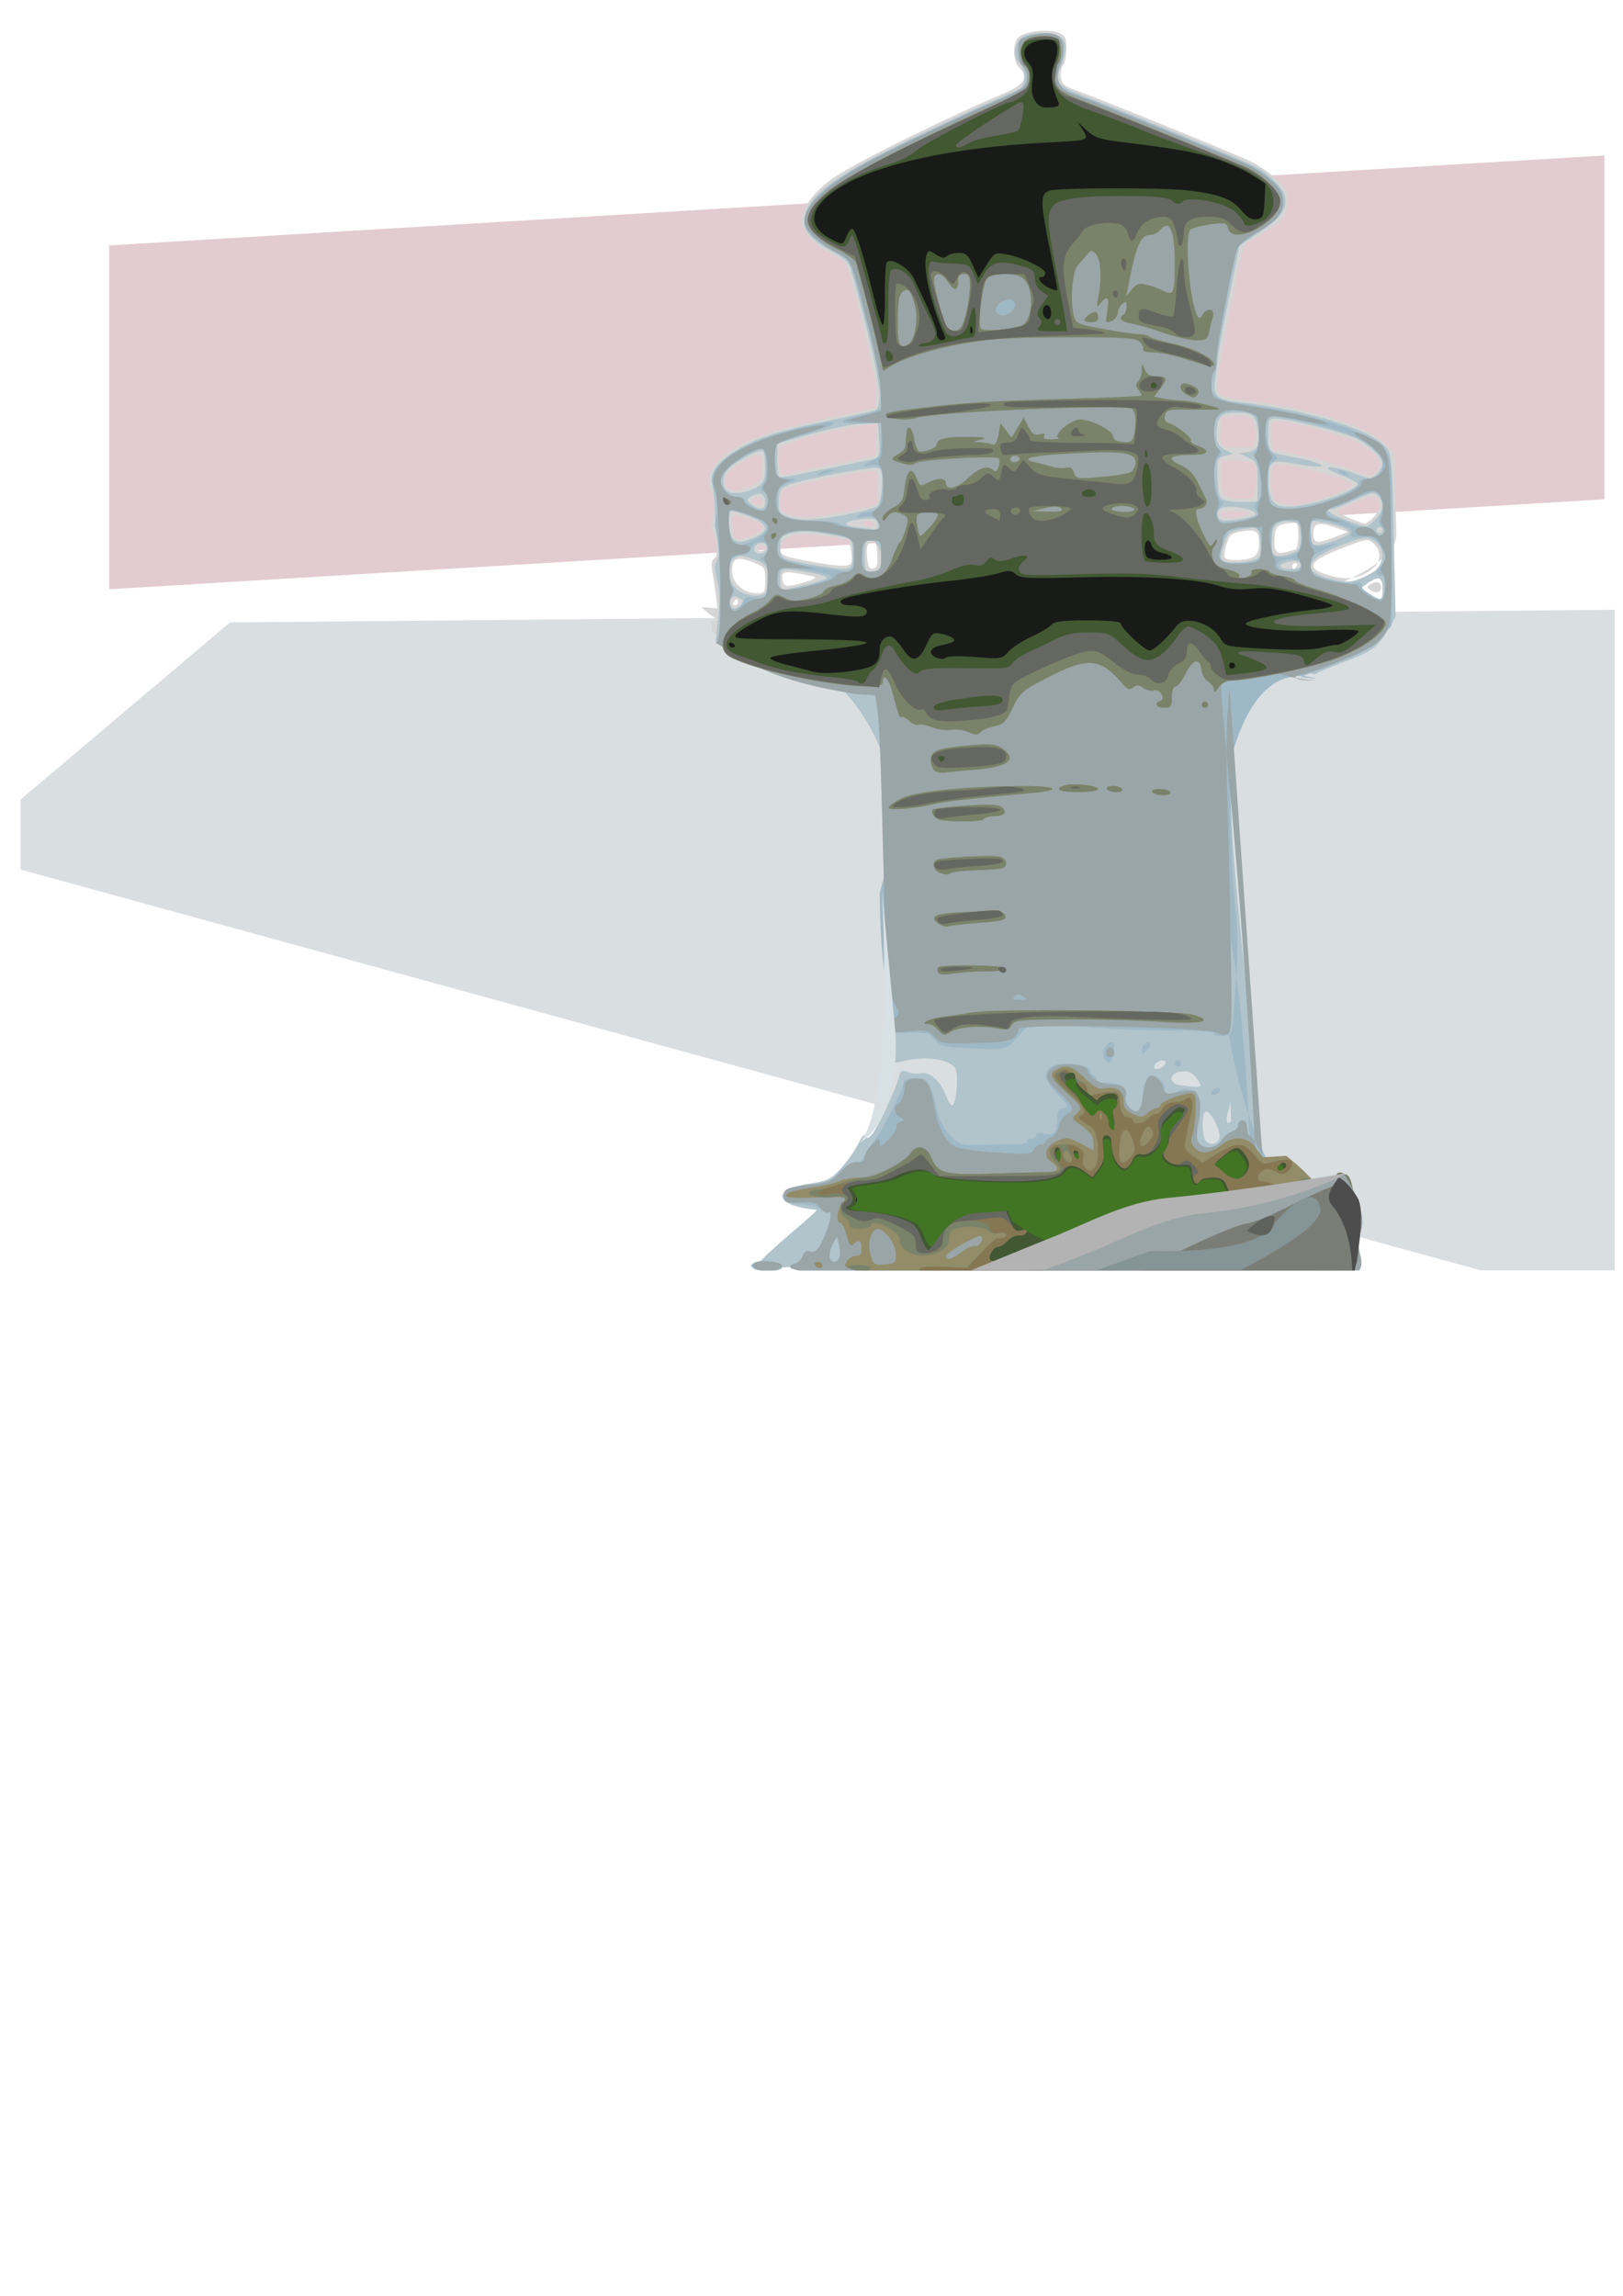 <svg xmlns="http://www.w3.org/2000/svg" viewBox="0 0 744.09 1052.4"><defs><clipPath id="d" clipPathUnits="userSpaceOnUse"><path stroke-linejoin="round" stroke="#000" stroke-linecap="round" d="M376.14 193.21h487.28V629.2H376.14z"/></clipPath><clipPath id="a" clipPathUnits="userSpaceOnUse"><path d="M116.35 12.685h169.4v133.1h-169.4z"/></clipPath><filter id="b" height="2.156" width="1.261" y="-.578" x="-.13"><feGaussianBlur stdDeviation="65.064"/></filter><filter id="c" height="2.102" width="1.135" y="-.551" x="-.067"><feGaussianBlur stdDeviation="31.615"/></filter></defs><g transform="translate(-492.69 -46.7) scale(4.315)" clip-path="url(#a)"><path transform="matrix(.133 -.008 0 .143 184.4 16.804)" filter="url(#b)" fill="#e2cbd1" d="M-440.73 115.82h1194.5v255.42h-1194.5z"/><path d="M-157.76 468.9l936.54-2.504 7.512 137.73-1126.9-90.15z" transform="matrix(.158 0 0 .542 163.54 -177.2)" filter="url(#c)" fill-opacity=".643" fill="#c4ccd0"/><g transform="translate(28.464 -53.154) scale(.32)" clip-path="url(#d)"><path d="M500.78 401.42l5.352.491-.556-4.27a213.987 213.987 0 00-1.198-7.903c-.394-2.23-.219-3.894.454-4.31 1.426-.88 1.392-4.097-.087-8.188-.858-2.37-.895-4.212-.135-6.688.794-2.585.717-4.207-.317-6.664-2.005-4.77-1.71-6.557 1.733-10.477 5.285-6.02 15.333-10.148 34.902-14.341l17.5-3.75.312-4.31c.271-3.753-1.906-13.623-8.909-40.393-.81-3.093-1.832-4.184-5.812-6.201-5.903-2.991-10.091-7.753-10.091-11.473 0-3.926 4.826-10.1 11.203-14.332 7.59-5.038 37.309-19.76 54.256-26.877 8.84-3.712 10.4-5.862 6.84-9.42-2.09-2.091-2.223-7.949-.226-9.946 1.977-1.977 9.763-2.928 13.176-1.61 2.413.932 2.75 1.594 2.75 5.388 0 2.378-.485 4.81-1.078 5.402-.593.593-.93 2.354-.75 3.912.286 2.468 1.102 3.109 6.328 4.972 8.497 3.028 53.3 21.308 57.5 23.46 1.925.986 5.29 3.349 7.478 5.251 3.473 3.02 3.977 3.999 3.977 7.721 0 3.635-.512 4.697-3.477 7.21-1.913 1.62-5.132 3.804-7.155 4.854-4.317 2.24-3.8.8-8.238 22.942-4.125 20.587-4.977 27.038-3.8 28.775.488.72 4.688 1.71 9.643 2.272 19.717 2.24 39.89 8.59 45.42 14.295l3.15 3.252.568 27.27c-1.868 30.383-201.21 55.153-230.71 23.687zm59.274 155.95c-176.75 327.15-88.376 163.57 0 0zm-55.86-148.08c.277-1.451 0-2.726-.633-2.916 8.087-3.786 13.737 14.55.633 2.916zm8.74-9.421c0-.55-.198-1-.44-1s-.72.45-1.06 1c-.34.55-.141 1 .441 1s1.06-.45 1.06-1zm9-7.349c0-4.155-.18-4.419-4.063-5.944-5.227-2.053-6.937-1.356-6.937 2.827 0 3.996 3.78 7.466 8.135 7.466 2.714 0 2.865-.23 2.865-4.349zm204.5 2.349c0-1.754-1.627-2.212-3.5-.984-1.333.874-1.333 1.093 0 1.968 1.873 1.228 3.5.77 3.5-.984zm-189.5-2.305c2.418-.974 2.368-1.033-1.5-1.794-7.19-1.413-8.279-1.195-7.753 1.552.411 2.154.853 2.38 3.61 1.852 1.73-.332 4.268-1.056 5.643-1.61zm187.21-4.388c2.353-2.13 2.27-5.56-.19-7.786-1.908-1.727-2.273-1.672-10.618 1.574-11.68 4.543-12.355 6.806-2.785 9.335 5.261 1.39 9.744.36 13.593-3.123zm-164.95-3.75c-.27-4.393-.632-5.013-2.506-4.294-.908.349-1.204 1.834-.933 4.676.307 3.217.77 4.088 2.037 3.825 1.232-.256 1.58-1.304 1.402-4.207zm139.24 3.443c.34-.55.142-1-.44-1s-1.06.45-1.06 1 .199 1 .441 1 .72-.45 1.06-1zm-148.01-.983c.334-.54.318-2.525-.035-4.41l-.643-3.427-8.327-1.182c-9.502-1.349-13.734-.235-14.304 3.766-.378 2.651.299 2.971 10.016 4.732 9.093 1.648 12.514 1.782 13.294.521zm133.58-2.052c1.331-.713 1.934-2.097 1.934-4.441 0-4.182-1-4.869-5.888-4.043-3.297.557-3.964 1.133-4.92 4.247-.608 1.98-.873 3.978-.59 4.437.727 1.176 7.147 1.04 9.464-.2zm14.184-2.662c.85-.477 1.034-7.686.217-8.503-.294-.294-1.981-.24-3.75.118-2.748.558-3.264 1.135-3.537 3.962-.487 5.028.32 6.278 3.548 5.506 1.525-.364 3.11-.852 3.522-1.083zm-176.25-.303c0-.55-.423-1-.94-1s-1.22.45-1.56 1c-.34.55.084 1 .941 1 .858 0 1.56-.45 1.56-1zm189.16-3.683l4.205-1.682-3.435-1.242c-6.059-2.189-7.935-1.81-7.935 1.607 0 3.52 1.137 3.73 7.165 1.317zm-192.75-.847c4.965-2.075 3.418-3.967-4.962-6.07-2.252-.566-2.456-.33-2.456 2.825 0 5.287 1.237 5.827 7.418 3.245zm39.582-3.47c0-.55-.926-1-2.059-1-1.132 0-1.78.45-1.44 1 .34.55 1.266 1 2.058 1 .793 0 1.441-.45 1.441-1zm165.81-2.039c2.38-2.217 2.823-4.926 1.09-6.66-.798-.798-2.704-.374-6.967 1.55-3.227 1.457-5.883 2.888-5.901 3.18-.027.432 6.936 3.4 9.028 3.849.309.066 1.547-.798 2.75-1.919zm-176.37-1.905c5.93-1.07 11.042-2.206 11.362-2.526.789-.788.743-10.318-.054-11.114-.651-.651-25.32 4.09-29.452 5.662-1.79.68-2.296 1.642-2.296 4.37 0 3.084.382 3.605 3.25 4.434 4.674 1.35 5.295 1.32 17.19-.826zm134.06.944c1.71-.734 1.527-.894-1.25-1.096-6.166-.45-6.585-.4-7 .846-.484 1.452 5.06 1.62 8.25.25zm-160.5-4.5c0-.825-.648-1.5-1.44-1.5-1.934 0-2.892 1.7-1.316 2.336 2.183.88 2.756.706 2.756-.836zm181.5.441c6.003-1.572 14.5-5.067 14.5-5.963 0-1.89-23.943-7.75-26.133-6.396-.983.608-1.137 6.808-.251 10.111.537 2.005 1.274 2.342 6.884 3.152.55.079 2.8-.328 5-.904zm-17.693-6.834c.17-2.966-.056-5.744-.5-6.173-.444-.429-3.057-.912-5.807-1.073l-5-.294v5.921c0 5.458.196 5.978 2.5 6.64 1.375.395 3.85.64 5.5.545 2.9-.167 3.01-.354 3.307-5.566zm-167.34 1.208c3.239-1.545 3.534-2.046 3.534-6 0-4.899-.535-5.103-6.025-2.302-5.056 2.579-7.726 6.377-5.97 8.492 1.614 1.946 4.098 1.89 8.461-.19zm27.343-7.231l13.691-2.745.307-5.306.307-5.306-5.307.682c-7.729.992-25.084 5.613-26.663 7.099-.965.908-1.154 2.472-.656 5.421.598 3.535.99 4.054 2.665 3.523 1.08-.343 8.126-1.859 15.656-3.368zm179.99 2.716c3.11-3.11-.908-7.939-9.3-11.176-5.54-2.138-19.78-5.624-22.97-5.624-2.517 0-2.625.215-2.334 4.65l.305 4.65 9.144 1.842c5.029 1.014 12.004 2.92 15.5 4.237 7.648 2.88 8.126 2.95 9.656 1.421zm-39.99-11.504c.17-1.762-.195-4.148-.813-5.302-.938-1.752-1.897-2.049-5.81-1.796l-4.687.302-.301 4.667c-.34 5.26.33 5.763 7.301 5.49 3.731-.147 4.021-.373 4.31-3.361z" fill="#d4d5d4"/><path d="M518.18 621.41c2.31-4.544 21.45-19.236 20.805-19.881-12.586-.98-16.449-6.444-2.556-8.625 6.378-.986 7.339-1.457 10.812-5.306 2.096-2.324 4.632-5.957 5.634-8.073 1.138-2.404 2.03-3.343 2.376-2.5.422 1.028.947.873 2.213-.652 1.966-2.37 7.833-14.84 8.806-18.72.598-2.381.98-2.608 3.064-1.816 1.31.498 3.336.655 4.504.35 2.6-.68 6.616 3.023 8.196 7.557.6 1.72 1.465 3.129 1.922 3.129 1.456 0 2.337-10.858 1.01-12.456-2.637-3.177-10.282-4.027-18.184-2.021-2.495.633-2.716.391-3.82-4.175-.645-2.666-1.303-7.782-1.462-11.368 9.544-25.203 18.939-125.04-56.07-123.48l.89-7.942c.63-5.62.535-9.326-.324-12.678-.928-3.622-.94-5.248-.048-6.914.764-1.427.879-3.432.334-5.822-.457-2.005-.898-6.345-.98-9.645-.081-3.3-.475-7.463-.874-9.252-.939-4.207 1.124-7.418 7.267-11.314 6.77-4.292 13.023-6.372 29.776-9.9 8.227-1.731 15.746-3.378 16.708-3.658 2.92-.85 2.148-8.73-2.75-28.09-2.474-9.782-4.931-18.78-5.46-19.995-.528-1.215-2.718-3.106-4.866-4.203-6.734-3.435-10.173-6.92-10.173-10.309 0-9.179 10.674-16.382 53.5-36.105 6.6-3.039 13.688-6.211 15.75-7.049 3.308-1.344 3.75-1.927 3.75-4.952 0-1.885-.675-3.988-1.5-4.673-2.28-1.891-1.874-6.625.722-8.443 3.015-2.112 11.143-2.048 13.296.104 1.795 1.795 1.618 4.625-.633 10.114-1.897 4.628-.74 5.85 9.115 9.628 13.902 5.33 51.18 20.648 55.046 22.62 4.95 2.526 9.714 7.174 10.48 10.226.988 3.937-1.492 7.424-8.578 12.057l-6.449 4.218-3.27 15.988c-1.797 8.793-3.492 18.013-3.766 20.488a218.692 218.692 0 01-1.091 8.263c-.803 5.081.642 6.485 7.447 7.24 22.518 2.5 43.55 8.82 48.968 14.717 2.231 2.428 2.304 3.168 2.907 29.53l.619 27.039-2.553 4.356c-3.494 5.962-4.945 7.007-15.05 10.838-4.833 1.833-8.981 3.645-9.217 4.027-49.223-14.068-18.176 84.93-19.398 167.22-27.373 8.937-83.75 24.51-166.85 30.306zm161.07-86.24c-.922 1.492-1.39 6.397-1.77 18.602-.179 5.718-.898 12.133-1.598 14.255-1.416 4.292-.644 6.18 1.39 3.399-1.947 16.912.025-76.63 1.978-36.256zm-6.484 42.329c.433-2.247-2.84-8.623-4.425-8.623-1.442 0-1.551 8.031-.134 9.792 1.43 1.776 4.125 1.084 4.56-1.169zm-6.427-17.873c-1.932-3.395-3.531-4.385-6.405-3.964-4.005.588-4.19 3.901-.252 4.498 5.791.877 7.387.75 6.657-.534zm-11.625-6.596c.287-.86-.194-1.22-1.334-1-.98.19-1.984.951-2.23 1.691-.287.861.194 1.221 1.334 1 .98-.19 1.984-.95 2.23-1.69zm-140.79-152.17c1.333-.875 1.333-1.094 0-1.969-1.915-1.257-2.73-1.26-3.5-.015-.666 1.078.18 3.01 1.309 2.984.38-.008 1.366-.458 2.191-1zm213-5.484c0-3.913-1.267-4.402-4.868-1.88l-2.314 1.62 2.841 1.874c3.899 2.57 4.341 2.405 4.341-1.614zm-204.2-2.687c.326-5.05-.524-6.013-6.94-7.853-3.527-1.011-5.862.949-5.862 4.92 0 4.758 4.268 8.292 9.5 7.865 2.822-.23 3.018-.522 3.302-4.932zm11.992 1.549c3.688-.9 7.08-1.973 7.538-2.383.459-.41-2.053-1.248-5.581-1.862-9.605-1.673-9.751-1.637-9.751 2.383 0 1.925.245 3.5.544 3.5.3 0 3.562-.737 7.25-1.638zm188.2-3.858c4.992-2.582 5.278-9.149.493-11.33-2.076-.945-3.783-.616-10.542 2.03-11.872 4.646-12.98 8.565-3.12 11.041 5.77 1.45 7.418 1.232 13.17-1.742zm-163.06-1.929c2.55-3.073-.953-10.92-4.027-9.02-1.044.646-1.247 8.775-.243 9.778 1.098 1.098 3.012.758 4.27-.757zm-8.937-4.556c0-5.55.727-5.062-10.41-6.988-4.048-.7-7.12-.697-9.75.012-3.523.948-3.84 1.322-3.84 4.527 0 4.058.148 4.14 10.694 5.913 13.52 2.272 13.306 2.328 13.306-3.464zm149 4.04c0-1.568-1.767-2.156-4.454-1.482-3.704.93-3.116 2.423.954 2.423 1.925 0 3.5-.424 3.5-.941zm-13.883-3.173c.75-1.15.276-8.692-.609-9.68-.144-.162-2.388.063-4.987.5-4.464.75-4.805 1.035-6.207 5.182-1.23 3.64-1.256 4.544-.149 5.295 1.93 1.309 10.886.337 11.952-1.297zm12.682-2.165c.788-.636 1.182-2.658 1-5.135-.264-3.607-.617-4.123-3-4.398-4.727-.545-6.8 1.339-6.8 6.18 0 2.364.316 4.614.702 5 .876.876 6.351-.238 8.098-1.647zm-176.3-.652c0-.771-.45-1.545-1-1.72-1.64-.52-3.812 1.336-3.035 2.594.964 1.56 4.035.896 4.035-.874zm188.82-2.663c2.573-.877 4.678-2.013 4.678-2.525 0-1.168-3.92-2.685-9.059-3.507l-3.941-.63v4.128c0 4.795.89 5.066 8.322 2.534zm-192.93-.92c5.333-2.229 4.722-4.548-1.868-7.097-3.001-1.16-5.694-1.873-5.983-1.583-1.02 1.02-.512 7.808.673 8.993 1.568 1.568 2.804 1.514 7.178-.313zm208.62-2.487c0-.55-.45-1-1-1s-1 .45-1 1 .45 1 1 1 1-.45 1-1zm-167.62-.798c.271-.438.128-1.388-.319-2.11-.6-.97-2.172-1.126-6.027-.596-5.836.803-5.605 2.163.47 2.77 2.2.218 4.312.473 4.692.566.38.092.913-.191 1.184-.63zm165.17-2.657c2.8-2.8 3.144-5.712.935-7.922-1.36-1.36-2.176-1.209-7.75 1.428-3.427 1.621-6.793 2.948-7.48 2.948-2.894.002-.865 1.658 4.5 3.674 7.321 2.752 6.91 2.758 9.795-.128zm-173.06-2.166c3.842-.798 7.404-1.869 7.915-2.38.51-.51 1.135-3.412 1.386-6.448.366-4.414.139-5.642-1.136-6.131-1.894-.727-26.73 4.03-30.517 5.844-2.194 1.052-2.634 1.93-2.634 5.25 0 3.653.292 4.09 3.5 5.223 3.852 1.361 10.379.949 21.486-1.358zm132.79.948c1.627-1.005-.775-2.297-5.32-2.86-5.098-.632-7.565.514-6.588 3.059.56 1.46 1.464 1.62 5.838 1.04 2.846-.377 5.578-.935 6.07-1.239zm-162.28-4.827c0-2.679-2.216-3.328-5-1.466-1.298.87-1.24 1.203.441 2.485 2.87 2.19 4.559 1.812 4.559-1.019zm191.78-2.588c2.906-1.214 5.137-2.648 4.957-3.187-.18-.539-2.782-1.913-5.784-3.054-3.542-1.346-4.813-2.21-3.622-2.462 1.01-.214 4.51.61 7.776 1.833 5.716 2.137 6.015 2.154 7.914.434 1.086-.982 1.975-2.532 1.975-3.444 0-2.018-4.349-6.223-8.713-8.424-3.816-1.925-22.614-6.605-26.537-6.607-2.663 0-2.75.171-2.75 5.431 0 6.055-.515 5.642 9.5 7.607 6.758 1.326 10.409 2.88 6.886 2.93-1.162.017-4.507-.423-7.434-.978-7.632-1.447-8.952-.782-8.952 4.511 0 6.804 1.343 9.308 5.2 9.695 4.217.423 12.82-1.46 19.584-4.285zm-28.28-3.88c0-6.205-.13-6.552-3-7.994l-3-1.507 2.702-.318c3.231-.38 4.264-2.893 3.301-8.029-.832-4.433-1.797-5.13-7.13-5.15-4.343-.016-6.039 1.174-6.39 4.485-.498 4.675.12 6.49 2.663 7.823l2.647 1.386-2.692.676c-2.626.659-2.684.838-2.396 7.353.272 6.153.492 6.735 2.795 7.394 1.375.393 4.3.637 6.5.541l4-.173zm-165.89 1.51c1.976-1.296 2.394-2.409 2.394-6.38 0-2.645-.28-5.09-.624-5.434-.805-.805-8.212 2.908-11.126 5.578-2.486 2.278-2.926 5.622-1 7.59 1.53 1.561 6.997.846 10.356-1.355zm25.394-6.41c5.775-1.177 11.535-2.372 12.799-2.657 2.116-.478 2.275-.974 2-6.238l-.3-5.718-5.5.211c-3.024.116-10.561 1.642-16.75 3.391l-11.25 3.18v5.192c0 2.856.238 5.43.528 5.72.547.547 1.117.452 18.473-3.082z" fill="#b1c3cb"/><path d="M649.93 626.75c-17.325-.654-32.4-1.164-33.5-1.133s-16.175-.564-33.5-1.322l-41.362-1.81c-9.739-.426-13.945-1.741-9.79-3.06 1.127-.358 2.334-1.546 2.681-2.641.442-1.393 1.195-1.812 2.504-1.397 1.439.457 2.319-.287 3.798-3.208 2.511-4.961 3.83-10.83 2.21-9.827-.646.399-1.707.023-2.358-.835-.76-1.002-3.15-1.663-6.683-1.85-4.734-.25-5.542-.586-5.803-2.413-.368-2.576 1.136-3.238 9.22-4.065 5.292-.54 6.527-1.089 9.5-4.215 2.022-2.127 4.167-3.466 5.256-3.281 1.068.181 2.117-.45 2.5-1.502.362-.998 1.92-3.437 3.463-5.42 3.007-3.867 9.864-17.503 9.864-19.616 0-.818 1.396-1.279 3.878-1.279 4.324 0 4.95.93 7.095 10.538 1.357 6.08 5.886 11.412 9.827 11.57 1.485.06 5.175.021 8.2-.086 3.025-.106 6.962-.155 8.75-.108 1.787.047 3.25-.364 3.25-.914s.675-1 1.5-1 1.5-.498 1.5-1.108c0-.7.977-.863 2.655-.442 3.155.792 4.307-.574 4.33-5.13.011-2.479.487-3.25 2.157-3.5 1.944-.29 1.75-.712-2.11-4.562-5.095-5.083-5.099-8.645-.012-9.762 4.245-.932 10.98.351 10.98 2.092 0 .777.45 1.413 1 1.413s1 .705 1 1.567c0 1.036.593 1.38 1.75 1.016.962-.304 3.1-.19 4.75.254 2.526.68 3.015 1.324 3.1 4.083.168 5.524 5.333 7.243 5.5 1.83.151-4.963 1.318-8.208 3.072-8.545 2.054-.396 5.096 2.651 4.416 4.423-.588 1.535 3.902 2.004 4.829.506.294-.477 1.704-.643 3.133-.37 3.591.687 4.614 3.977 3.355 10.79-.768 4.154-.729 5.954.153 7.017 1.846 2.223 5.702 1.724 7.465-.967.863-1.317 2.449-2.625 3.523-2.906 1.074-.281 1.953-1.228 1.953-2.105 0-.876.675-1.593 1.5-1.593.934 0 1.5.944 1.5 2.5 0 1.375.338 2.503.75 2.506-3.918-94.769-18.64-79.269-5.526-138.7l-.65 5.745c-.864 7.642.169 45.897 1.577 58.388.71 6.3.825 13.802.314 20.5-.443 5.81-.909 12.446-1.034 14.746-.125 2.3-.525 4.662-.888 5.25-.81 1.31-5.543 1.43-5.543.14 0-.522-5.364-.922-12.25-.914-6.737.01-15.85-.225-20.25-.52s-12.616-.836-18.259-1.203l-10.259-.668-3.984 4.36c-4.37 4.78-3.298 4.578-19.635 3.702-5.05-.27-6.483-.755-8.086-2.735-1.765-2.18-2.621-2.386-9.113-2.197-7.33.214-8.095-.238-6.287-3.712.539-1.037.174-6.298-.95-13.684-1.193-7.844-1.847-17.888-1.887-29 11.323-43.91 25.76-76.843-53.566-84.603 1.224-5.01.53-32.885-.898-36.106-.417-.94-.258-3.225.354-5.078.89-2.7.796-4.126-.477-7.171-1.26-3.017-1.355-4.365-.458-6.53 2.716-6.558 17.357-13.192 36.353-16.475 6.666-1.152 3.146 1.046-5.566 3.475-4.555 1.27-8.866 2.76-9.58 3.31-.84.648-1.191 2.791-1 6.088.293 5.02.345 5.094 3.797 5.423l3.5.333-3.25 1.368c-2.974 1.253-3.25 1.745-3.25 5.82 0 4.092.254 4.538 3.15 5.547 1.732.604 6.142 1.098 9.8 1.098s7.078.42 7.6.932 3.763 1.245 7.2 1.629c5.077.567 6.25.43 6.25-.732 0-2.462-2.164-3.742-5.395-3.19-2.381.406-2.755.28-1.605-.54.825-.587 2.256-1.075 3.18-1.083 3.283-.03 4.82-2.894 4.82-8.98 0-6.24-.85-7.299-5.153-6.42-1.614.33-1.254-.085 1.153-1.328 3.356-1.732 3.5-2.033 3.5-7.297v-5.49l-6.75.153c-7.809.179-8.033-1.035-.482-2.613 2.878-.602 5.84-1.474 6.583-1.938 2.083-1.304.974-9.499-3.736-27.603-6.037-23.201-5.599-22.204-10.951-24.923-6.057-3.076-10.164-6.947-10.164-9.58 0-5.572 6.946-12.515 19.606-19.595 6.33-3.54 36.174-17.632 45.894-21.67 2.75-1.142 5.787-2.744 6.75-3.56 2.166-1.835 2.268-5.498.2-7.214-1.047-.87-1.452-2.61-1.25-5.372.295-4.016.382-4.103 5.039-5.002 6.954-1.344 9.76.19 9.76 5.335 0 2.18-.45 4.24-1 4.58-1.629 1.007-1.139 6.066.75 7.746.963.856 3.326 2 5.25 2.545 4.06 1.147 53.116 21.184 57.813 23.612 1.738.899 4.742 3.022 6.674 4.72 2.836 2.49 3.514 3.802 3.514 6.806 0 4.253-1.643 6.114-9.753 11.05-3.013 1.833-5.468 4.118-5.756 5.358-1.225 5.27-5.697 28.718-6.516 34.162-.496 3.3-1.172 7.35-1.502 9-.97 4.851 1.059 6.466 9.55 7.6 23.854 3.187 43.053 9.369 47.787 15.386 2.133 2.712 2.19 3.498 2.19 30.52v27.737l-3.75 4.117c-3.055 3.354-5.868 4.937-15.174 8.535l-11.424 4.418 5.424.566c-52.897-16.217-37.735 193.72 10.588 177.88 12.637 23.083-11.58 26.665-65.664 23.61zm-103.36-9.376c.317-.826.264-2.738-.117-4.25l-.694-2.747-1.49 2.832c-1.533 2.917-1.212 5.668.662 5.668.584 0 1.322-.676 1.639-1.502zm-32.14-217.35c.732-1.63 1.583-2.083 3.17-1.686 4.183 1.046 5.33-.266 5.33-6.094 0-4.063-.404-5.58-1.61-6.042-1.479-.567-1.479-.69 0-1.518.886-.495 1.61-1.778 1.61-2.851 0-2.774-4.983-2.73-5.71.05-.322 1.23-1.364 2-2.707 2-1.2 0-2.723.54-3.383 1.2-1.495 1.494-1.576 8.024-.118 9.482.776.776.732 1.643-.158 3.067-1.42 2.274-.537 5.612 1.326 5.019.688-.219 1.7-1.4 2.25-2.627zm213.5-5.141c0-2.89-.417-4-1.5-4-.825 0-1.5-.395-1.5-.878s.675-1.438 1.5-2.122c2.093-1.738 1.87-4.26-.66-7.476-1.842-2.342-2.704-2.672-5.877-2.246-3.165.424-3.65.24-3.264-1.237.364-1.39-.779-2.08-5.738-3.472-7.195-2.019-8.232-1.479-7.78 4.049.282 3.436.606 3.865 2.819 3.736 1.375-.08 3.625-.433 5-.786s.693.162-1.515 1.145c-2.208.983-4.57 2.15-5.25 2.596-1.602 1.05-1.593 5.162.015 6.437 1.988 1.577 11.433 3.49 13.692 2.772 1.457-.463 2.058-.212 2.058.858 0 1.827 3.764 4.624 6.222 4.624 1.408 0 1.778-.834 1.778-4zm-190.69-.789c3.745-.958 6.8-2.185 6.787-2.727-.023-1.052-15.962-3.685-17.3-2.859-.964.596-1.064 5.774-.13 6.708 1.014 1.014 3.2.783 10.643-1.122zm13.491-5.411c1.587-1.588 1.54-8.274-.069-9.608-1.891-1.57-14.385-3.51-18.404-2.858-4.644.754-6.327 2.3-6.327 5.813 0 3.553 1.987 4.451 14 6.33 4.675.73 8.748 1.373 9.05 1.426s1.09-.443 1.75-1.103zm9.7-4.3c0-4.89-.067-5-3-5-2.56 0-3.048.42-3.328 2.87-.18 1.58-.052 3.97.285 5.314.49 1.954 1.155 2.38 3.328 2.129 2.55-.294 2.715-.618 2.715-5.313zm139.18 3.899c.814-2.12-1.036-3.147-4.7-2.61-3.24.476-4.044 2.785-1.227 3.521 3.541.926 5.328.65 5.927-.911zm-13.738-2.825c.651-.785 1.044-3.372.872-5.75-.345-4.803-1.873-5.598-8.405-4.373-2.795.525-3.5 1.225-4.364 4.337-1.916 6.902-1.708 7.212 4.836 7.212 3.87 0 6.282-.488 7.061-1.426zm12.127-1.61c1.516-.811 1.934-2.115 1.934-6.031 0-5.677-.984-6.51-6.128-5.185-3.098.798-3.397 1.218-3.685 5.174-.172 2.369-.073 4.93.219 5.692.625 1.63 4.903 1.826 7.66.35zm-180.19-4.398c6.51-3.366 6.34-5.738-.59-8.3-7.704-2.847-7.282-2.987-7.282 2.417 0 7.095 2.26 8.784 7.872 5.883zm209.58-2.486c.313-.505-.07-1.557-.85-2.338-.922-.92-1.105-1.913-.525-2.83 1.41-2.228 1.073-6.545-.622-7.951-1.284-1.066-2.516-.84-7.25 1.33-3.137 1.438-6.74 2.899-8.008 3.247-3.17.868-2.258 2.692 1.873 3.744 1.887.48 3.86 1.289 4.382 1.796.522.507 2.387.922 4.143.922 1.916 0 3.423.6 3.768 1.5.645 1.68 2.226 1.977 3.089.58zm-43.591-5.244c1.926-.71 2.137-1.137 1.15-2.325-.96-1.158-.868-1.794.448-3.111 1.334-1.334 1.523-2.747.976-7.278-.374-3.092-1.145-6.204-1.714-6.915-.72-.9-.682-1.644.124-2.45 1.55-1.55 1.48-10.246-.093-11.546-2.53-2.09-8.623-2.525-11.254-.8-2.028 1.328-2.495 2.45-2.495 5.989 0 2.683.585 4.84 1.525 5.62 1.362 1.13 1.347 1.463-.141 3.108-1.316 1.453-1.544 3.037-1.082 7.513.322 3.119 1.17 6.032 1.883 6.473 1.034.639 1.045 1.055.056 2.044-1.602 1.602-1.598 4.546.008 5.124 1.516.545 7.373-.253 10.61-1.446zm-161.04-5.17c.202-1.703-.24-2.891-1.212-3.265-1.352-.518-1.36-.846-.063-2.825 1.68-2.565.956-11.593-.928-11.553-2.5.053-11.152 5.656-12.523 8.112-1.318 2.36-1.293 2.908.242 5.25 1.084 1.655 2.623 2.615 4.19 2.615 1.363 0 2.477.436 2.477.968 0 1.18 5.11 4.059 6.5 3.662.55-.156 1.143-1.49 1.317-2.963zm181.69.977c7.785-2.074 14.495-5.354 14.495-7.087 0-1.038.933-1.556 2.8-1.556 3.54 0 5.2-1.645 5.2-5.15 0-5.404-9.37-10.363-26.328-13.936-9.289-1.957-10.965-2.078-11.793-.848-1.53 2.272-.342 10.12 1.77 11.68 1.75 1.294 1.755 1.423.1 2.36-1.38.783-1.75 2.342-1.75 7.393 0 5.041.373 6.617 1.75 7.42 2.425 1.412 7.823 1.303 13.756-.277zm8.495-10.643c-.825-.533-1.05-.97-.5-.97s1.675.437 2.5.97 1.05.97.5.97-1.675-.437-2.5-.97zm-194.86 264.1c-1.073-.68-1.094-1.023-.101-1.636 2.972-1.837 10.734-.54 9.427 1.576-.73 1.181-7.489 1.224-9.326.06zm152.09-58.297c.498-1.495 2.77-2.318 2.77-1.004 0 .537-.712 1.25-1.583 1.584-.974.374-1.43.15-1.187-.58zm-12.23-9.813c0-.55.45-1 1-1s1 .45 1 1-.45 1-1 1-1-.45-1-1zm-23.497-1.993c-.666-2.1.892-5.007 2.683-5.007 1.343 0 .55 6.268-.85 6.728-.641.21-1.466-.565-1.833-1.721zm12.498-2.234c0-1.823 1.773-3.334 2.757-2.35.343.344-.137 1.385-1.067 2.315-1.559 1.559-1.69 1.561-1.69.035zm-107-191.73c.825-.558 2.362-1.022 3.417-1.03 2.558-.02 1.76.551-1.917 1.374-2.191.49-2.596.397-1.5-.344z" fill="#9fb8c5"/><path d="M676.11 428.03l-.693 9.242c-.381 5.083-.405 17.986-.054 28.673.35 10.687.869 32.312 1.15 48.056.468 26.12.366 28.682-1.16 29.267-.92.353-2.218.189-2.885-.365-2.359-1.958-65.597-3.313-66.233-1.42-1.328 3.955-2.674 4.398-14.3 4.7-11.044.288-11.591.204-13.805-2.115-2.128-2.229-2.792-2.362-8.649-1.734-7.385.79-8.885-.313-5.14-3.784 2.298-2.13 2.391-2.519 1.058-4.422-2.21-3.154-3.39-14.477-3.986-38.253-1.152-45.876-1.514-55.665-2.234-60.33l-.744-4.832-5.5-.304c-30.66-4.405-39.533-12.566-47.258-16.967.792-.716 1.289-4.369 1.373-10.094.233-15.994-.78-38.908-1.833-41.472-2.881-7.014 7.54-14.62 26.053-19.017 11.613-2.758 14.453-2.085 3.924.93-4.533 1.298-8.721 2.939-9.308 3.646-.587.707-.93 3.456-.76 6.109.285 4.455.537 4.87 3.308 5.46 1.65.35 2.223.69 1.273.754-2.703.185-4.883 4.316-4.167 7.897.751 3.758 4.145 5.222 12.109 5.222 2.979 0 6.29.467 7.356 1.038 1.067.57 4.862 1.31 8.434 1.644 5.414.506 6.495.353 6.495-.915 0-.838-.71-2.112-1.578-2.832-1.416-1.176-1.35-1.481.643-2.985 1.831-1.381 2.22-2.658 2.22-7.288 0-3.087-.503-6.22-1.119-6.962-.77-.928-.797-1.67-.085-2.381.568-.569.895-3.46.726-6.427l-.307-5.392-6-.36-6-.36 6-1.65 6-1.651-.084-5.99c-.046-3.304-1.721-12.49-3.736-20.49-6.128-24.33-5.638-23.165-10.964-26.06-6.194-3.366-10.717-7.789-10.717-10.48 0-5.88 9.216-13.643 26.5-22.322 13.01-6.532 30.202-14.598 38.96-18.275 3.827-1.607 7.307-3.472 7.734-4.143 1.265-1.991.915-5.385-.694-6.72-.856-.71-1.5-2.89-1.5-5.076 0-3.574.25-3.9 3.75-4.872 9.766-2.712 13.309.61 10.104 9.476-1.787 4.94-.49 8.112 3.896 9.525 4.073 1.313 48.305 19.223 57.257 23.184 7.406 3.277 12.994 8.613 12.994 12.408 0 4.111-2.338 6.964-8.607 10.502-2.991 1.688-5.888 3.909-6.437 4.934-1.426 2.666-7.33 33.798-7.132 37.613.091 1.757-.282 3.471-.83 3.81-1.209.747-1.29 6.482-.117 8.331.487.77 4.968 1.949 10.574 2.783 11.673 1.737 22.13 3.888 25.549 5.255 3.819 1.528.387 1.308-8.122-.52-4.217-.906-8.39-1.37-9.273-1.032-2.111.81-2.24 9.902-.17 11.972 1.04 1.04 1.134 1.738.342 2.53-1.608 1.608-1.528 12.568.107 14.538 2.599 3.132 14.258 1.657 25.366-3.209 2.7-1.183 4.75-2.743 4.75-3.616 0-.944.903-1.535 2.345-1.535 1.29 0 3.187-.931 4.216-2.069 1.707-1.885 1.74-2.305.379-4.75-.821-1.475-3.731-4.199-6.467-6.054-4.746-3.219-3.3-3.564 2.529-.603 6.311 3.206 6.257 2.94 6.776 32.776.513 29.506.38 30.464-4.933 35.36-2.357 2.172-18.493 8.918-23.932 10.006-5.206 1.041-3.08 2.333 3.837 2.33-46.772-3.967-30.197-51.736-19.97 157.46 2.435 49.809 2.545 39.58-68.281 42.283-1.1.03-15.725-.563-32.5-1.317-16.775-.755-35.388-1.57-41.362-1.812-10.598-.43-15.084-1.705-10.79-3.068 1.127-.357 2.333-1.546 2.68-2.64.443-1.393 1.195-1.813 2.505-1.397 1.438.456 2.319-.287 3.797-3.208 2.525-4.987 3.832-10.83 2.196-9.82-.692.428-1.808-.154-2.68-1.397-1.248-1.783-2.34-2.087-6.67-1.859-4.618.244-5.21.044-5.48-1.85-.367-2.575 1.136-3.238 9.22-4.064 5.288-.54 6.529-1.09 9.488-4.203 2.371-2.494 4.118-3.488 5.75-3.274 1.744.229 2.345-.179 2.345-1.59 0-1.043 1.125-2.954 2.5-4.246 2.266-2.129 2.5-2.174 2.5-.484 0 1.54.536 1.316 3.082-1.289 1.696-1.733 2.823-3.572 2.506-4.085-.317-.512.209-1.235 1.168-1.604 1.658-.639 1.657-.721-.006-1.655-2.113-1.186-2.278-3.486-.33-4.583.781-.44 1.569-2.375 1.75-4.3.283-2.997.734-3.546 3.14-3.822 4.118-.472 5.366 1.14 6.668 8.615 1.297 7.45 3.787 12.253 7.238 13.966 1.256.624 6.559 1.415 11.784 1.757 12.8.839 13.239.809 14.233-.968.477-.851 1.52-1.548 2.317-1.548.798 0 1.45-.42 1.45-.933 0-.513.869-1.208 1.93-1.545 1.086-.344 2.216-1.91 2.582-3.576.358-1.63 1.514-3.425 2.57-3.99 2.777-1.486 2.44-2.419-2.655-7.371-3.87-3.762-4.412-4.745-3.526-6.4.575-1.075 2.21-2.247 3.633-2.604 3.068-.77 9.466.264 9.466 1.53 0 2.06 4.184 4.89 7.25 4.904 4.366.02 6.163 1.299 5.483 3.9-.317 1.212.08 2.755.928 3.602 2.661 2.662 4.052 1.7 4.726-3.267.857-6.307 2.012-8.09 4.312-6.656.966.602 2.03 2.177 2.367 3.5.356 1.4 1.2 2.257 2.023 2.049.776-.197 3.088-.592 5.137-.879 3.318-.464 3.835-.235 4.72 2.091.662 1.743.649 4.471-.04 8.2-.768 4.153-.73 5.953.153 7.016 1.845 2.223 5.702 1.724 7.465-.967.863-1.317 2.448-2.625 3.523-2.906 1.074-.281 1.953-1.228 1.953-2.105 0-.876.675-1.593 1.5-1.593.933 0 1.5.944 1.5 2.5 0 1.375.338 2.503.75 2.506.413.003 1.552 1.415 2.532 3.137l1.782 3.13m-140.42 34.225c.317-.827.264-2.739-.117-4.25l-.694-2.748-1.49 2.833c-1.533 2.916-1.212 5.667.662 5.667.584 0 1.322-.676 1.64-1.502zm61.014-86.632c-1.323-.77-2.159-.76-2.95.03-.805.805-.305 1.095 1.846 1.073 2.587-.026 2.723-.163 1.104-1.103zm-92.72-129.81c1.06-1.06 3.197-2.072 4.75-2.25 2.664-.306 2.841-.629 3.13-5.717.17-2.966-.136-5.836-.678-6.378-.647-.647-.584-1.628.184-2.857.897-1.437.885-2.326-.051-3.825-.769-1.23-.858-2.178-.241-2.56.539-.332.98-1.418.98-2.412 0-1.301-1.702-2.427-6.083-4.025-3.346-1.22-6.345-1.956-6.664-1.636-.985.985-.323 8.798.868 10.232.618.745 2.193 1.354 3.501 1.354 3.722 0 2.95 2.818-.872 3.186-3.05.294-3.27.576-3.557 4.551-.17 2.33.12 5.001.643 5.935.615 1.098.58 2.29-.101 3.38-1.159 1.856-.388 4.948 1.233 4.948.567 0 1.898-.867 2.958-1.927zm212.89-5.47c.173-2.06-.19-4.352-.807-5.095-.835-1.006-.798-1.871.144-3.38 1.05-1.68.977-2.637-.426-5.579-1.466-3.073-2.166-3.55-5.21-3.55-2.458 0-3.516-.45-3.516-1.5 0-2.12 4.962-1.93 6.573.25 1.012 1.37 1.559 1.488 2.518.543.94-.927.952-1.537.052-2.622-.771-.929-.872-2.226-.295-3.787.521-1.41.488-3.492-.083-5.129-1.148-3.294-3.88-3.592-8.288-.903-1.664 1.014-4.701 2.397-6.75 3.074-4.59 1.514-4.78 3.394-.477 4.731 1.788.556 2.35.86 1.25.676l-5.602-.937c-3.54-.594-3.613-.537-4.222 3.218-.41 2.53-.145 4.547.787 5.969.95 1.45 1.078 2.477.394 3.16-.557.558-.865 2.279-.685 3.826.287 2.453.967 2.977 5.329 4.102 2.75.71 6.237 1.3 7.75 1.31s2.75.428 2.75.927c0 1.152 6.165 4.997 7.5 4.677.55-.132 1.141-1.923 1.314-3.982zm-189.31-1.45c3.85-.925 6.87-2.126 6.71-2.668-.158-.542 1.191-1.21 3-1.486 3.213-.488 3.29-.616 3.29-5.486 0-4.406-.308-5.135-2.644-6.254-1.454-.697-6.047-1.555-10.207-1.907-9.107-.77-12.649.802-12.649 5.611 0 3.467.912 4.162 7.5 5.714l5 1.177-6-.177c-5.578-.165-6.023-.014-6.33 2.145-.795 5.62.902 6.078 12.33 3.331zm22-9.654c0-4.889-.067-5-3-5-2.76 0-3.025.309-3.317 3.855-.447 5.454.314 6.836 3.561 6.462 2.598-.299 2.756-.603 2.756-5.317zm139.5 3.56c0-1.068-.445-2.217-.989-2.553-.617-.382-.463-1.436.412-2.809.964-1.514 1.183-3.443.702-6.198-.679-3.892-.803-3.996-4.587-3.87-5.087.17-6.85 2.49-5.98 7.87.357 2.2 1.016 4.392 1.467 4.872.45.48.596 1.453.324 2.163-.529 1.376 1.442 2.161 5.901 2.35 2.095.088 2.75-.347 2.75-1.826zm-13.2-7.323l.3-5.737h-4.616c-5.607 0-8.484 1.39-8.484 4.101 0 1.117-.418 2.813-.93 3.769-1.887 3.526 2.253 5.242 9.93 4.117 3.49-.511 3.501-.53 3.8-6.25zm-5.76-7.839c4.507-.966 5.072-1.36 4.592-3.198-.301-1.153-.055-2.69.548-3.417 1.324-1.595.46-11.807-1.163-13.763-.768-.925-.789-1.543-.065-1.99 1.216-.751 1.396-10.434.229-12.272-.434-.683-2.91-1.533-5.503-1.888-6.2-.85-8.678 1.173-8.678 7.086 0 2.28.54 4.685 1.2 5.345.934.933.934 1.466 0 2.4-1.474 1.474-1.585 11.212-.157 13.879.676 1.264.706 2.547.084 3.658-1.152 2.059.285 5.263 2.36 5.263.778 0 3.727-.496 6.554-1.102zm-158.21-5.781c.18-1.225-.212-2.877-.872-3.672-.934-1.126-.923-1.778.053-2.953 1.217-1.466.948-9.87-.358-11.176-1.888-1.889-13.325 5.546-14.26 9.27-.779 3.103 1.94 6.414 5.266 6.414 1.357 0 2.345.597 2.345 1.417 0 1.406 4.582 3.641 6.5 3.172.55-.135 1.147-1.247 1.327-2.472zm81.55-64.34c.785-1.252.759-2.042-.097-2.898-1.646-1.646-6.454 1.5-5.619 3.676.756 1.97 4.295 1.49 5.716-.777zM518.4 620.78c-1.042-1.684.32-2.356 4.24-2.092 4.45.3 5.963 1.125 4.158 2.27-1.92 1.215-7.611 1.096-8.398-.177zm116.72-71.485c.452-2.172 2.227-2.305 2.633-.197.21 1.094-.28 1.75-1.31 1.75-.96 0-1.512-.647-1.323-1.553z" fill="#99a5a7"/><path d="M679.93 626.9c-38.021-1.055-83.326-2.669-97-3.454-36.085-2.072-35.389-1.978-33.975-4.62.575-1.074 1.93-1.953 3.01-1.953 1.429 0 1.965-.681 1.965-2.5 0-2.695-.935-3.166-2.728-1.373-.836.837-1.414.062-2.238-3-.611-2.27-1.544-4.127-2.073-4.127-1.495 0-1.13-4.688.491-6.31.799-.798 1.204-1.7.9-2.003-.303-.304-4.781-.352-9.952-.108-5.545.263-9.4.058-9.4-.5 0-1.176 1.846-1.743 9.695-2.977 3.408-.535 7.09-1.452 8.184-2.038 1.094-.585 4.05-1.064 6.57-1.064 4.99 0 14.718-4.694 16.87-8.14 1.843-2.951 5.241-2.335 6.713 1.218 2.314 5.588 4.125 6.077 20.622 5.575 8.165-.25 16.308-.484 18.095-.522 3.738-.078 4.167-1.375 1.154-3.485-2.838-1.988-1.702-5.315 2.384-6.982 2.788-1.137 3.613-1.026 7.424 1l4.288 2.28v-2.482c0-2.348-1.035-3.653-5.361-6.76-1.801-1.294-1.803-1.396-.037-3.161 1.766-1.766 1.657-1.979-3.389-6.619-5.716-5.255-6.167-6.341-3.279-7.887 3.212-1.719 4.793-1.214 9.136 2.918 3.45 3.28 4.645 3.854 7.04 3.375 3.59-.718 5.89 1.059 5.89 4.55 0 1.975.764 2.972 3.052 3.985 2.655 1.175 3.285 1.142 4.83-.255.976-.884 2.265-1.608 2.863-1.608.598 0 1.254-.497 1.456-1.105.406-1.215 7.261-3.856 10.074-3.88 1.516-.012 1.751.826 1.608 5.735-.093 3.163-.567 6.826-1.054 8.14-.66 1.781-.444 2.878.849 4.307 2.014 2.225 5.27 1.776 9.128-1.259 3.849-3.028 8.371-2.542 11.135 1.196l2.317 3.134 7.687-.527c16.35 12.525 37.173 40.978-14.945 43.286zm-114.66-10.86c-.163-3.47-3.638-8.164-6.042-8.164-1.77 0-3.31 4.156-2.647 7.143 1.072 4.826 1.246 4.986 5.088 4.668 3.568-.295 3.75-.48 3.601-3.647zm22.06-.61c1.597-1.305 3.505-2.142 4.242-1.86 1.311.504 3.092-2.29 2.095-3.286-.734-.734-11.045 5.006-11.513 6.409-.646 1.94 2.068 1.278 5.176-1.262zm-48.903 4.446c-.34-.55.083-1 .941-1 .857 0 1.559.45 1.559 1s-.423 1-.941 1-1.22-.45-1.559-1zm41.008-77.992c-1-1.104-2.45-2.008-3.222-2.008-3.318 0 .089-1.794 4.444-2.34 2.624-.328 7.02-.986 9.77-1.462 7.933-1.373 68.16-.778 73.457.725 7.737 2.196 2.633 3.241-11.17 2.288-6.758-.467-20.304-.818-30.102-.78-16.224.063-17.908.233-18.85 1.911-.845 1.502-1.71 1.71-4.685 1.12-5.457-1.081-13.097-.542-15.605 1.101-2.001 1.312-2.396 1.257-4.036-.555zm-.047-19.073c-.364-.587-.373-1.356-.021-1.708 1.077-1.077 21.842-.818 22.219.278.209.608-2.318 1.003-6.407 1-3.713-.003-8.637.333-10.94.747-2.686.482-4.427.368-4.85-.317zm.01-16.346c-3.397-2.507-.514-3.502 11.013-3.803 9.395-.245 11.002-.058 11.28 1.317.273 1.339-1.167 1.716-8.733 2.287-4.983.376-9.629.902-10.324 1.17-.695.266-2.151-.17-3.235-.97zm.78-16.672c-2.264-.857-3.026-3.32-1.35-4.355 1.409-.87 18.963-1.74 21.145-1.047 2.187.694 2.626 3.023.704 3.734-.687.255-4.61.555-8.719.666s-7.933.575-8.5 1.03c-.567.454-2.043.441-3.28-.028zm-.48-17.817c-1.553-.489-2.79-2.26-2.22-3.181.23-.373 5.163-1.001 10.963-1.396 7.704-.526 10.938-.393 12.004.492 2.02 1.677.916 2.985-2.518 2.985-1.585 0-3.159.448-3.497.995-.57.923-11.879 1.004-14.734.105zm-16.77-3.938c0-.541 1.968-1.936 4.375-3.102 4.807-2.326 21.358-3.976 40.433-4.03 11.475-.033 12.963 1.342 2.474 2.284-19.045 1.71-29.121 2.844-32.282 3.634-6.196 1.547-15 2.26-15 1.214zm87.5-5.162c-.36-.581.636-1 2.381-1 1.65 0 3.278.45 3.618 1 .36.582-.636 1-2.382 1-1.65 0-3.278-.45-3.618-1zm-30.926-.878c-.298-.483.706-1.128 2.231-1.433 3.62-.724 11.307.319 10.614 1.44-.704 1.14-12.14 1.134-12.845-.007zm15.925-.122c-.349-.564.47-1 1.882-1 1.375 0 2.778.45 3.118 1 .35.565-.47 1-1.882 1-1.375 0-2.778-.45-3.118-1zm-57.354-6.254c-.63-.63-1.146-2.192-1.146-3.47 0-2.983 2.285-3.834 12.765-4.758 6.816-.6 8.7-.443 10.75.9 5.504 3.606 2.25 6.276-8.669 7.114-4.04.31-8.517.743-9.95.962-1.432.219-3.12-.118-3.75-.748zm10.854-12.878c-1.375-.553-3.85-.801-5.5-.552s-4.51-.166-6.356-.924-3.787-1.112-4.313-.787c-.526.325-1.876-.24-2.999-1.257-1.123-1.016-2.294-1.623-2.603-1.348-.555.494-.875-.396-3.151-8.75-1.138-4.177-3.078-5.824-3.078-2.612 0 4.064-38.3-2.262-50.25-8.3-5.874-2.967-2.289-10.584 6.967-14.802 2.08-.949 4.692-2.796 5.802-4.106 1.885-2.225 2.203-2.287 4.816-.93 2.22 1.15 3.8 1.236 7.65.41 2.668-.572 5.09-1.661 5.38-2.42.292-.759 2.164-1.686 4.161-2.06 1.997-.375 4.448-1.559 5.447-2.63 1.555-1.67 2.11-1.765 3.873-.664 3.645 2.277 7.297.098 9.322-5.562.966-2.7 2.129-5.17 2.584-5.491.456-.32 1.333-2.276 1.949-4.345.985-3.31.898-3.882-.725-4.75-2.653-1.42-4.074-1.226-5.584.762-1.094 1.442-1.334 1.482-1.36.228-.017-.838 1.49-2.342 3.349-3.343 2.896-1.56 3.453-2.465 3.887-6.315.686-6.09 2.389-7.69 3.905-3.673 1.099 2.91 1.287 2.996 3.742 1.715 3.416-1.783 6.086-1.722 6.086.138 0 2.485 3.81 1.699 7.125-1.47 3.744-3.577 6.497-4.588 8.338-3.06 1.07.887 1.51.689 2.017-.908.357-1.124.438-2.385.18-2.803-.679-1.099-26.648.329-27.851 1.531-.634.635-2.145.688-4.047.142-4.12-1.181-4.316-1.561-1.601-3.103 1.286-.731 2.383-1.891 2.438-2.579s.168-2.375.25-3.75c.233-3.886 1.9-2.943 2.65 1.5.372 2.2 1.199 3.994 1.838 3.987 2.741-.033 5.662-1.315 5.662-2.487 0-1.761 3.388-2.49 11-2.368 5.08.082 5.844.272 3.5.868-2.985.76-2.987.764-.332.882 1.468.065 3.325.37 4.128.678 1.059.407 1.653-.475 2.167-3.213l.708-3.772 1.813 2.404 1.813 2.404 2.014-3.312 2.013-3.311 1.568 3.032c1.225 2.367 2.045 2.907 3.744 2.462 1.494-.39 1.953-.206 1.461.589-.49.792.329 1.132 2.594 1.078 1.82-.043 2.79-.291 2.156-.55-1.727-.708 3.342-5.363 6.491-5.963 3.243-.617 11.662 3.42 11.662 5.592 0 .948 1.148 1.612 3.12 1.804 2.54.247 3.233-.123 3.736-2 1.052-3.927.707-8.566-.676-9.096-4.07-1.562-66.339 1.12-71.654 3.087-2.538.939-10.027.3-10.027-.854 0-.943 2.13-1.335 16-2.942 11.863-1.375 18.901-1.767 46.5-2.585 12.1-.358 22.177-.812 22.392-1.008.216-.197-.192-1.062-.907-1.924-.985-1.186-1.02-1.847-.143-2.724.637-.637 1.186-2.305 1.221-3.708.063-2.52.074-2.523.968-.3.66 1.64 1.727 2.25 3.937 2.25 3.548 0 3.751.816 1.054 4.245l-1.978 2.514 3.103.62c1.707.342 4.51.63 6.228.64 3.146.02 13.988 2.666 12.125 2.96-.55.087-4.653.1-9.118.031-7.365-.115-8.167.06-8.647 1.897-.354 1.352.04 2.205 1.187 2.569 2.662.844 8.125 5.144 7.426 5.843-.344.344.518 1.06 1.916 1.592 4.744 1.803 4.142 3.089-1.455 3.105-7.408.021-8.837 1.217-4.038 3.381 2.557 1.153 4.448 2.968 5.647 5.419a328.623 328.623 0 002.785 5.569c.936 1.797-.262 3.555-2.453 3.6-1.396.029-.698 3.494 1.683 8.353 2.091 4.27 2.495 4.622 3.438 3 .587-1.01 1.082-1.365 1.099-.787.016.577-.445 1.524-1.025 2.105-.585.585-.758 2.24-.389 3.714.53 2.113 1.566 2.884 5.043 3.76 2.407.606 4.13 1.5 3.83 1.986-.633 1.024.715 1.15 2.983.28.867-.333 1.327-1.008 1.023-1.5-.304-.493.797-.895 2.447-.895s3.241.39 3.537.868c.295.478 2.346 1.158 4.559 1.512 2.212.354 4.022 1.019 4.022 1.477 0 .459 3.487 1.82 7.75 3.025 9.47 2.678 22.25 8.976 22.25 10.966 0 3.101-7.756 8.644-16.651 11.901-7.915 2.899-28.875 7.25-34.922 7.25-1.273 0-3.014 1-3.87 2.222-1.043 1.488-1.557 1.733-1.557.74 0-.814-.869-2.024-1.93-2.687-1.062-.663-2.075-2.458-2.25-3.99-.469-4.078-2.87-3.43-5.253 1.418-1.137 2.312-2.63 4.224-3.317 4.25-.753.028-1.25 1.438-1.25 3.547 0 3.066-.31 3.5-2.5 3.5-2.553 0-3.452-1.516-1.32-2.227 1.978-.66.028-4.06-2.021-3.525-1 .261-2.645-.13-3.656-.87-1.44-1.052-2.153-1.084-3.286-.144-1.166.968-1.86.723-3.584-1.267-7.382-8.522-11.506-8.89-24.523-2.181-8.761 4.515-9.438 5.095-11.949 10.243-2.247 4.607-3.182 5.558-6.004 6.106-1.839.358-3.841 1.148-4.45 1.757-1.295 1.295-1.428 1.295-4.707-.025zm-12.076-68.109c1.593-1.782 2.685-3.582 2.427-4-.697-1.128-6.134-.918-6.866.266-.64 1.035.304 6.975 1.109 6.975.239 0 1.737-1.458 3.33-3.24zm43.324-5.911c-.84-.84-2.318-.872-5.45-.12l-4.298 1.032 5.45.12c4.114.09 5.168-.162 4.298-1.032zm24.252.152c-.34-.55-2.166-1-4.059-1s-3.44.45-3.44 1 1.826 1 4.058 1c2.452 0 3.814-.396 3.441-1zm-1.25-12.163c.963-.499 1.75-1.966 1.75-3.26 0-3.3-4.237-3.905-21.22-3.03-13.453.693-17.746 1.762-12.07 3.007a77.81 77.81 0 015.472 1.453c1.475.463 3.569.61 4.654.326 1.401-.367 2.169.107 2.655 1.637.65 2.05 1.071 2.12 8.846 1.463 4.49-.379 8.95-1.097 9.913-1.596zm-37.096-5.082c-1.145-1.145-3.447-.037-2.638 1.27.301.489 1.239.623 2.083.299 1.003-.385 1.195-.93.555-1.57zm60.846 82.246c0-.55.45-1 1-1s1 .45 1 1-.45 1-1 1-1-.45-1-1zm-143-56c0-.55.477-1 1.06-1 .582 0 .78.45.44 1s-.816 1-1.059 1c-.242 0-.44-.45-.44-1zm.5-5c-.34-.55-.141-1 .441-1s1.06.45 1.06 1-.2 1-.442 1-.719-.45-1.059-1zm-16.03-6.05c-.92-1.487-.189-2.013 1.416-1.02.86.53.962 1.046.29 1.461-.57.353-1.339.154-1.707-.442zm153.28-36.03c-2.673-1.557-2.28-4.215.5-3.375 3.001.907 4.12 2.046 3.303 3.367-.82 1.327-1.537 1.328-3.804.007zm-101.12-10.11c-1.524-7.575-7.84-32.39-8.614-33.835-.506-.946-3.402-2.934-6.434-4.418-5.59-2.734-9.561-6.615-9.561-9.34 0-3.041 4.139-8.043 9.74-11.77 8.517-5.668 35.5-19.201 57.408-28.791 4.696-2.056 5.764-2.995 6.328-5.566.507-2.306.175-3.734-1.301-5.612-2.18-2.77-1.912-6.201.644-8.245 1.763-1.41 8-1.651 9.993-.387 1.648 1.045 1.883 6.842.341 8.384-1.523 1.523-1.47 5.94.097 8.066.687.933 4.175 2.78 7.75 4.106 5.914 2.193 45.213 18.132 54.272 22.012 5.796 2.482 11.728 8.298 11.728 11.499 0 6.722-15.768 14.889-17.317 8.967-.504-1.925-1-2.042-5.867-1.388-2.924.394-5.909 1.195-6.633 1.781-2.213 1.791-.3 24.477 2.437 28.906.417.674.99.466 1.568-.567 1.447-2.586 4.176-2.088 3.404.622a100.935 100.935 0 00-1.241 5c-.524 2.396-1.077 2.75-4.302 2.75-2.035 0-6.817-1.086-10.625-2.414s-8.612-2.727-10.674-3.11c-3.701-.69-4.7-1.77-2.75-2.976.55-.34 1-1.547 1-2.682 0-1.72-.25-1.856-1.5-.818-.825.684-1.5 2.041-1.5 3.015 0 1.473-1.82 2.985-3.594 2.985-.236 0-.142-1.8.21-4 .689-4.309-.057-5.032-2.318-2.25-1.262 1.552-1.333 1.299-.636-2.25 1.184-6.023.765-12.502-.917-14.184-1.33-1.33-1.651-1.311-2.871.165-.756.914-2.132 2.5-3.059 3.525-1.855 2.052-2.675 11.357-1.458 16.55.695 2.961.997 3.106 9.93 4.762 5.067.939 10.36 1.702 11.763 1.695 1.402-.007 2.977.366 3.5.829.522.463 3.65 1.416 6.95 2.118 8.403 1.788 16.005 5.868 14.233 7.64-.257.257-3.96-.673-8.228-2.067s-9.53-2.533-11.692-2.533c-2.162 0-3.676-.414-3.363-.92.312-.505-.143-1.63-1.013-2.5-1.348-1.347-4.918-1.58-24.259-1.579-23.488.001-31.966.899-46.703 4.942-3.983 1.093-8.852 2.937-10.82 4.098l-3.578 2.111zm9.085-6.617c2.11-1.34 3.21-8.821 1.933-13.145-1.459-4.94-2.193-5.67-4.103-4.085-1.144.95-1.524 3.357-1.524 9.643 0 8.4.57 9.573 3.694 7.587zm18.906-9.71c.721-2.75 1.33-6.912 1.355-9.25.038-3.598-.262-4.25-1.956-4.25-1.466 0-2 .667-2 2.5 0 1.375-.398 2.5-.885 2.5s-1.622-1.125-2.523-2.5c-2-3.052-4.592-3.28-4.592-.404 0 2.407 2.787 12.523 4.191 15.215.557 1.068 1.797 1.683 3.022 1.5 1.562-.233 2.402-1.55 3.388-5.31zm17.958 3.884c4.726-1.158 5.039-13.923.402-16.405-2.73-1.461-9.615-1.182-11.254.457-1.561 1.56-3.266 14.85-2.14 16.674.645 1.043 7.288.672 12.991-.726zm41.99-13.8c1.62.39 4.138 1.309 5.597 2.043 3.388 1.705 3.847.682 3.847-8.572 0-11.75-1.655-15.573-5-11.543-.684.825-2.08 1.5-3.1 1.5-3.31 0-4.86 3.623-7.485 17.5l-.567 3 1.882-2.318c1.519-1.872 2.449-2.182 4.826-1.61zm-20.556 11.668c0-.418.86-1.297 1.91-1.953 1.52-.949 2.019-.916 2.432.162.286.745.251 1.624-.078 1.953-.864.864-4.264.735-4.264-.162z" fill="#928c68"/><path d="M715.18 626.87l-5.75-.004 3.5-2.19c2.797-1.75 3.137-2.268 1.69-2.58-1.679-.364-1.695-.566-.226-2.807 1.947-2.973 1.17-3.076-7.038-.938-3.876 1.01-6.86 1.21-9.42.636-2.618-.589-4.74-.424-7.05.547-5.021 2.111-2.381 3.585 6.729 3.757 8.3.157 11.628 1.135 9.172 2.694-1.747 1.109-59.742.253-69.75-1.03-4.184-.536-11.432-.87-16.107-.74-9.418.26-42.193-1.095-45.791-1.892-4.725-1.047-1-2.149 6.147-1.818l7.417.343 4.783-4.93c2.63-2.712 5.044-4.903 5.363-4.87 1.855.199 3.08-.312 3.08-1.283 0-.668-.946-.87-2.385-.51-1.47.37-2.834.06-3.554-.808-1.249-1.505-9.552-1.679-11.81-.248-.687.436-1.25 1.914-1.25 3.285 0 4.805-10.486 7.161-14.613 3.283-1.233-1.158-2.022-2.68-1.753-3.38.27-.704-1.047-2.223-2.94-3.394-3.652-2.257-6.694-2.765-6.694-1.12 0 .55-1.575 1-3.5 1-2.476 0-3.5-.447-3.5-1.53 0-.843-.675-1.791-1.5-2.108-1.691-.649-2.079-5.361-.44-5.361.582 0 .752-.496.378-1.1-.387-.627-1.922-.853-3.559-.526-3.523.705-9.048-.29-8.304-1.496.299-.483 1.625-.878 2.947-.878s4.688-.9 7.478-2 6.414-2 8.052-2c3.436 0 13.552-5.394 15.267-8.14 1.844-2.952 5.241-2.336 6.713 1.217 2.314 5.588 4.126 6.078 20.622 5.579 8.165-.248 16.533-.478 18.595-.512 4.288-.072 4.56-.653 1.722-3.674-2.855-3.04-1.655-5.47 2.7-5.47 5.066 0 7.631 1.655 6.925 4.468-.36 1.436-.005 2.779.944 3.566 1.253 1.04 1.785.928 3.016-.636 1.813-2.304 1.101-11.352-1.015-12.898-.753-.55-2.195-1.576-3.205-2.28-1.317-.918-1.483-1.437-.587-1.834 2.287-1.01 1.298-2.981-3.74-7.455-5.506-4.89-6.095-6.452-2.822-7.49 1.546-.491 2.646-.13 3.75 1.23.86 1.06 2.35 2.228 3.312 2.596.963.369 1.75 1.637 1.75 2.818 0 1.779.387 2.022 2.25 1.414 1.238-.404 3.6-.794 5.25-.867 2.585-.114 3.014.233 3.1 2.504.145 3.85 1.13 5.864 2.869 5.864.842 0 1.531.45 1.531 1 0 1.543 3.604 1.183 5-.5.685-.825 1.85-1.5 2.587-1.5.739 0 1.824-.9 2.413-2 .674-1.26 2.094-2 3.835-2 1.52 0 3.29-.525 3.932-1.167 1.663-1.663 2.68 1.392 1.636 4.92-.446 1.51-.93 3.647-1.074 4.747-.145 1.1-.534 3.13-.866 4.51-.485 2.015.01 2.963 2.508 4.81l3.112 2.301 4.973-3.06c6.47-3.981 8.907-3.91 12.31.357 2.493 3.127 2.995 3.34 5.923 2.5 4.506-1.293 6.711-1.141 6.711.46 0 .757-.69 1.95-1.534 2.65-1.245 1.034-2.01 1.019-4.065-.08-1.845-.988-2.987-1.067-4.216-.293-2.315 1.461-2.13 3.885.282 3.67 1.081-.096 3.894 1.126 6.25 2.716 2.6 1.756 4.283 2.394 4.283 1.625 0-.696-.475-1.74-1.055-2.321-.741-.741-.105-1.45 2.134-2.377 2.797-1.159 3.34-1.115 4.416.355 1.534 2.099 2.466 2.114 3.963.066 1.075-1.47 1.337-1.451 2.992.204 1.752 1.752 1.791 1.742 1.142-.305-.796-2.506.924-3.935 2.83-2.353 4.96-.937 3.86 31.343.828 37.061zm-35.378-3.983c6.092-.01 7.177-.249 6.247-1.37-1.536-1.85-15.56-2.93-20.437-1.573-2.64.734-4.205.741-5.069.024-.884-.734-1.901-.58-3.478.523-1.225.859-2.882 1.31-3.682 1.003-.8-.307-1.453-.14-1.453.37 0 .9 14.46 1.946 18.5 1.338 1.1-.166 5.317-.307 9.372-.315zm-2.447-8.134c-.648-1.049-2.426-.207-2.426 1.148 0 .5.673.652 1.495.337.822-.316 1.24-.984.93-1.485zm19.575-.82c0-.399-.296-1.022-.658-1.384-.883-.882-3.461 1.323-2.8 2.394.588.95 3.458.112 3.458-1.01zm-28.5-1.475c3.107-2.491 3.013-4.207-.175-3.177-1.73.56-4.87 5.598-3.481 5.588.36-.003 2.006-1.088 3.656-2.41zm39.842-4.785c.259-.99 1.187-1.8 2.064-1.8.876 0 2.46-.866 3.52-1.925 5.207-1.246-1.968-2.113-7.975-1.584-10.061.857-10.855 1.452-7.032 5.276 1.684 1.683 3.628 3.253 4.32 3.49 1.749.593 4.538-1.296 5.103-3.457zm-30.342.2c0-.55-.45-1-1-1s-1 .45-1 1 .45 1 1 1 1-.45 1-1zm13.5-2c.36-.583-.657-1-2.441-1-1.683 0-3.06.45-3.06 1s1.1 1 2.442 1 2.719-.45 3.059-1zm-67.515-20.75c-.008-.412-.434-1.411-.946-2.22-1.152-1.822-2.504-.683-1.694 1.428.598 1.558 2.668 2.18 2.64.793zm19.459-1.186c1.504-1.663 1.586-2.444.577-5.5-1.676-5.079-3.651-4.533-4.296 1.186-.75 6.655.396 7.985 3.719 4.314zm7.227-8.48c-.334-.87-1-1.583-1.479-1.583-1.257 0-3.333 4.962-2.583 6.176.974 1.576 4.778-2.726 4.062-4.593zm-16.987-5.77c-.32-.798-.556-.561-.604.603-.044 1.055.193 1.645.525 1.313.332-.332.368-1.195.079-1.917zm-83.683 51.187c-1.099-.71-.363-.973 2.75-.984 2.337-.008 4.25.434 4.25.984 0 1.276-5.026 1.276-7 0zm29.508-78.992c-1-1.104-2.45-2.008-3.222-2.008-3.318 0 .089-1.794 4.443-2.34 2.624-.328 7.021-.986 9.771-1.462 7.933-1.373 68.16-.778 73.457.725 7.736 2.196 2.632 3.241-11.17 2.287-6.758-.466-20.304-.817-30.102-.78-16.224.064-17.908.234-18.85 1.912-.845 1.502-1.71 1.709-4.685 1.12-5.458-1.081-13.097-.542-15.605 1.101-2.002 1.311-2.397 1.257-4.036-.555zm-.048-19.073c-.363-.587-.372-1.356-.02-1.708 1.077-1.077 21.841-.818 22.218.278.21.608-2.318 1.003-6.406 1-3.713-.003-8.637.333-10.94.747-2.686.482-4.428.368-4.85-.317zm.011-16.346c-3.397-2.507-.514-3.502 11.012-3.803 9.396-.245 11.002-.058 11.281 1.317.273 1.339-1.168 1.716-8.733 2.287-4.983.376-9.629.902-10.324 1.169-.696.267-2.151-.17-3.236-.97zm.78-16.672c-2.264-.857-3.026-3.32-1.35-4.355 1.408-.87 18.963-1.74 21.145-1.047 2.186.694 2.625 3.023.704 3.734-.688.255-4.611.554-8.719.666s-7.933.575-8.5 1.03c-.567.453-2.044.441-3.281-.028zm-.481-17.817c-1.552-.489-2.788-2.26-2.22-3.181.23-.373 5.164-1.001 10.964-1.396 7.704-.526 10.938-.393 12.004.492 2.02 1.677.916 2.985-2.519 2.985-1.585 0-3.158.448-3.496.994-.57.924-11.88 1.005-14.734.106zm-16.77-3.939c0-.54 1.97-1.936 4.376-3.1 4.807-2.327 21.358-3.978 40.433-4.032 11.475-.032 12.963 1.343 2.473 2.285-19.045 1.71-29.12 2.844-32.282 3.634-6.195 1.547-15 2.26-15 1.213zm87.5-5.16c-.36-.583.637-1 2.382-1 1.65 0 3.278.45 3.618 1 .36.581-.637 1-2.382 1-1.65 0-3.278-.45-3.618-1zm-30.925-.879c-.299-.483.705-1.128 2.231-1.433 3.62-.724 11.307.319 10.614 1.44-.704 1.14-12.14 1.134-12.845-.007zm15.925-.122c-.35-.565.47-1 1.882-1 1.375 0 2.778.45 3.118 1 .35.565-.47 1-1.882 1-1.375 0-2.778-.45-3.118-1zm-57.354-6.254c-.63-.63-1.146-2.192-1.146-3.47 0-2.983 2.284-3.834 12.765-4.758 6.816-.6 8.7-.443 10.75.9 5.504 3.606 2.25 6.276-8.67 7.114-4.04.31-8.516.743-9.949.962-1.432.219-3.12-.118-3.75-.748zm10.854-12.878c-1.375-.553-3.85-.801-5.5-.552s-4.51-.166-6.356-.924-3.787-1.112-4.313-.787c-.526.325-1.876-.24-2.999-1.257-1.123-1.016-2.295-1.623-2.604-1.348-.554.494-.875-.396-3.15-8.75-1.139-4.177-3.078-5.824-3.078-2.612 0 4.064-38.301-2.262-50.25-8.3-5.874-2.968-2.289-10.585 6.967-14.803 2.08-.948 4.691-2.795 5.802-4.105 1.885-2.225 2.203-2.287 4.816-.93 2.22 1.15 3.8 1.236 7.65.41 2.668-.572 5.09-1.661 5.38-2.42.292-.759 2.164-1.686 4.161-2.06 1.997-.375 4.448-1.559 5.447-2.63 1.554-1.67 2.11-1.765 3.872-.664 3.646 2.276 7.298.098 9.323-5.562.966-2.7 2.129-5.17 2.584-5.491.456-.32 1.332-2.276 1.949-4.346.985-3.31.898-3.881-.725-4.75-2.653-1.42-4.074-1.225-5.584.763-1.094 1.442-1.334 1.482-1.36.228-.017-.838 1.49-2.342 3.349-3.343 2.896-1.56 3.453-2.465 3.887-6.315.686-6.09 2.389-7.69 3.905-3.673 1.098 2.91 1.287 2.996 3.742 1.715 3.416-1.783 6.085-1.722 6.085.138 0 2.484 3.811 1.699 7.126-1.47 3.744-3.577 6.497-4.588 8.338-3.06 1.069.887 1.51.688 2.017-.908.357-1.124.438-2.385.18-2.803-.679-1.099-26.648.329-27.851 1.531-.635.635-2.145.688-4.047.142-4.12-1.182-4.317-1.561-1.601-3.104 1.286-.73 2.383-1.89 2.438-2.578s.168-2.375.25-3.75c.233-3.886 1.9-2.943 2.65 1.5.372 2.2 1.199 3.994 1.838 3.987 2.74-.033 5.662-1.315 5.662-2.487 0-1.761 3.388-2.49 11-2.368 5.079.082 5.844.272 3.5.868-2.985.76-2.987.764-.332.882 1.468.065 3.325.37 4.128.678 1.059.406 1.653-.475 2.167-3.213l.707-3.772 1.814 2.404 1.813 2.403 2.014-3.31 2.013-3.312 1.568 3.032c1.224 2.367 2.045 2.907 3.744 2.462 1.494-.39 1.952-.206 1.461.589-.49.792.329 1.132 2.594 1.078 1.82-.043 2.79-.291 2.155-.55-1.726-.708 3.343-5.363 6.492-5.963 3.243-.617 11.662 3.42 11.662 5.592 0 .948 1.148 1.612 3.12 1.804 2.54.247 3.233-.124 3.736-2 1.051-3.927.707-8.566-.676-9.096-4.07-1.562-66.339 1.12-71.654 3.087-2.538.938-10.027.3-10.027-.855 0-.942 2.13-1.334 16-2.942 11.863-1.375 18.901-1.766 46.5-2.584 12.1-.358 22.177-.812 22.392-1.009.216-.196-.192-1.061-.907-1.923-.985-1.187-1.02-1.847-.143-2.724.637-.637 1.186-2.305 1.221-3.708.063-2.52.074-2.523.968-.3.659 1.64 1.727 2.25 3.936 2.25 3.55 0 3.752.816 1.055 4.245l-1.978 2.514 3.103.62c1.706.342 4.509.63 6.228.64 3.146.02 13.988 2.666 12.125 2.96-.55.087-4.653.1-9.118.03-7.365-.114-8.167.062-8.648 1.898-.353 1.351.041 2.205 1.188 2.569 2.662.844 8.125 5.144 7.426 5.843-.344.344.518 1.06 1.916 1.592 4.744 1.803 4.142 3.088-1.455 3.105-7.408.021-8.837 1.217-4.038 3.381 2.557 1.153 4.448 2.968 5.647 5.419a328.623 328.623 0 002.785 5.568c.936 1.798-.262 3.556-2.453 3.601-1.396.029-.698 3.494 1.682 8.353 2.092 4.27 2.496 4.622 3.439 3 .587-1.01 1.082-1.365 1.098-.788.017.578-.444 1.525-1.025 2.106-.584.585-.758 2.24-.388 3.714.53 2.112 1.565 2.884 5.043 3.76 2.407.606 4.13 1.5 3.83 1.986-.634 1.024.714 1.15 2.983.28.867-.333 1.327-1.008 1.023-1.5-.304-.493.797-.896 2.447-.896s3.241.391 3.536.87c.296.477 2.347 1.157 4.56 1.51 2.212.355 4.022 1.02 4.022 1.478 0 .459 3.487 1.82 7.75 3.025 9.47 2.678 22.25 8.976 22.25 10.966 0 3.1-7.756 8.644-16.651 11.901-7.916 2.899-28.875 7.25-34.922 7.25-1.273 0-3.015 1-3.87 2.222-1.043 1.488-1.558 1.733-1.558.74 0-.814-.868-2.024-1.93-2.687-1.061-.663-2.074-2.458-2.25-3.99-.468-4.078-2.868-3.43-5.252 1.418-1.137 2.312-2.63 4.224-3.318 4.25-.753.028-1.25 1.438-1.25 3.547 0 3.066-.31 3.5-2.5 3.5-2.552 0-3.451-1.516-1.32-2.227 1.979-.66.029-4.061-2.02-3.525-1 .261-2.645-.13-3.656-.87-1.44-1.052-2.154-1.084-3.286-.144-1.166.968-1.86.723-3.584-1.267-7.382-8.522-11.506-8.89-24.523-2.181-8.762 4.515-9.438 5.095-11.949 10.243-2.247 4.607-3.182 5.558-6.004 6.106-1.839.358-3.841 1.148-4.45 1.757-1.295 1.295-1.428 1.294-4.708-.025zm-12.076-68.109c1.593-1.783 2.685-3.583 2.427-4-.698-1.129-6.134-.918-6.866.266-.64 1.035.304 6.975 1.108 6.975.24 0 1.738-1.458 3.331-3.241zm43.324-5.911c-.84-.84-2.318-.872-5.45-.12l-4.298 1.032 5.45.12c4.113.09 5.168-.163 4.298-1.032zm24.252.152c-.34-.55-2.166-1-4.059-1s-3.441.45-3.441 1 1.827 1 4.059 1c2.451 0 3.814-.396 3.441-1zm-1.25-12.163c.963-.499 1.75-1.966 1.75-3.26 0-3.3-4.237-3.905-21.221-3.03-13.452.693-17.745 1.762-12.07 3.006a77.81 77.81 0 015.473 1.454c1.475.463 3.569.61 4.653.326 1.402-.367 2.17.107 2.655 1.637.651 2.05 1.072 2.12 8.847 1.463 4.49-.379 8.95-1.097 9.913-1.596zm-37.096-5.082c-1.145-1.146-3.447-.037-2.639 1.27.302.489 1.24.623 2.084.299 1.003-.385 1.195-.93.555-1.57zm60.846 82.246c0-.55.45-1 1-1s1 .45 1 1-.45 1-1 1-1-.45-1-1zm-143-56c0-.55.477-1 1.059-1s.78.45.441 1-.816 1-1.059 1-.441-.45-.441-1zm.5-5c-.34-.55-.141-1 .441-1s1.059.45 1.059 1-.198 1-.441 1-.72-.45-1.059-1zm-16.031-6.05c-.918-1.487-.188-2.013 1.417-1.021.86.531.962 1.047.29 1.462-.57.353-1.339.154-1.707-.442zm153.28-36.03c-2.673-1.557-2.279-4.215.5-3.376 3.002.907 4.12 2.047 3.304 3.368-.82 1.327-1.537 1.328-3.804.007zm-101.12-10.1c-1.523-7.575-7.84-32.39-8.613-33.835-.506-.946-3.402-2.934-6.434-4.418-5.59-2.734-9.562-6.615-9.562-9.34 0-3.041 4.14-8.043 9.74-11.77 8.517-5.668 35.501-19.201 57.41-28.791 4.694-2.056 5.763-2.995 6.327-5.566.507-2.306.175-3.735-1.302-5.612-2.18-2.77-1.911-6.202.644-8.245 1.764-1.41 8-1.651 9.994-.387 1.647 1.045 1.883 6.842.341 8.384-1.524 1.523-1.47 5.94.097 8.066.687.932 4.175 2.78 7.75 4.106 5.914 2.193 45.213 18.132 54.272 22.012 5.795 2.482 11.728 8.298 11.728 11.499 0 6.722-15.768 14.889-17.317 8.967-.504-1.925-1-2.042-5.867-1.388-2.924.394-5.909 1.195-6.633 1.78-2.213 1.792-.3 24.478 2.437 28.907.416.673.99.466 1.567-.567 1.448-2.587 4.177-2.088 3.405.622a100.935 100.935 0 00-1.242 5c-.523 2.396-1.076 2.75-4.301 2.75-2.036 0-6.817-1.086-10.625-2.414s-8.612-2.727-10.674-3.111c-3.701-.689-4.7-1.77-2.75-2.975.55-.34 1-1.547 1-2.682 0-1.72-.25-1.857-1.5-.818-.825.684-1.5 2.041-1.5 3.015 0 1.472-1.821 2.985-3.594 2.985-.236 0-.142-1.8.21-4 .689-4.309-.057-5.033-2.318-2.25-1.262 1.552-1.334 1.299-.636-2.25 1.184-6.023.765-12.502-.917-14.184-1.33-1.33-1.651-1.311-2.871.165-.756.914-2.132 2.5-3.06 3.525-1.855 2.052-2.675 11.357-1.457 16.549.694 2.962.997 3.107 9.93 4.763 5.067.939 10.36 1.702 11.762 1.695 1.403-.007 2.978.366 3.5.829.523.463 3.65 1.416 6.95 2.118 8.403 1.788 16.005 5.868 14.233 7.64-.256.257-3.959-.673-8.227-2.067s-9.53-2.533-11.692-2.533c-2.163 0-3.676-.414-3.364-.92.313-.505-.143-1.63-1.012-2.5-1.348-1.348-4.918-1.58-24.259-1.579-23.488.001-31.966.899-46.703 4.942-3.983 1.093-8.852 2.937-10.82 4.098l-3.578 2.111zm9.086-6.617c2.11-1.34 3.209-8.822 1.932-13.145-1.458-4.94-2.192-5.67-4.102-4.085-1.144.95-1.525 3.357-1.525 9.643 0 8.4.572 9.573 3.695 7.587zm18.906-9.71c.72-2.75 1.33-6.912 1.355-9.25.037-3.598-.263-4.25-1.956-4.25-1.467 0-2 .667-2 2.5 0 1.375-.398 2.5-.885 2.5s-1.622-1.125-2.523-2.5c-2-3.052-4.592-3.28-4.592-.404 0 2.407 2.787 12.523 4.19 15.215.558 1.068 1.797 1.683 3.022 1.5 1.563-.233 2.402-1.55 3.389-5.31zm17.958 3.884c4.726-1.158 5.038-13.923.401-16.405-2.73-1.461-9.615-1.182-11.254.457-1.56 1.56-3.265 14.85-2.139 16.674.645 1.043 7.287.672 12.991-.726zm41.99-13.8c1.62.39 4.138 1.309 5.597 2.043 3.388 1.705 3.847.682 3.847-8.573 0-11.75-1.656-15.573-5-11.543-.685.825-2.08 1.5-3.1 1.5-3.31 0-4.86 3.624-7.485 17.5l-.567 3 1.881-2.317c1.52-1.872 2.45-2.182 4.827-1.61zm-20.556 11.668c0-.418.86-1.297 1.91-1.953 1.52-.949 2.018-.916 2.432.162.286.745.25 1.624-.078 1.952-.864.865-4.264.736-4.264-.161z" fill="#79836a"/><path d="M698.38 618.73c-1.898-.524-3.45-1.373-3.45-1.887 3.017-1.092.73-11.89 2.587-9.273 3.972 5.454 4 5.669.655 5-3.41-.682-5.871 1.221-4.889 3.78.382.996-.466 2.045-2.503 3.099-4.581 2.369-2.27 3.668 6.834 3.84 26.464 6.53-99.747-.187-113.68-.901-3.025-.16-6.764-.34-8.309-.403-1.545-.063-2.57-.499-2.28-.97.291-.47 3.94-.698 8.107-.505l7.579.35 4.565-4.956c2.512-2.726 4.852-4.92 5.202-4.876 1.858.235 3.136-.28 3.136-1.265 0-.654-.933-.874-2.278-.537-1.711.43-2.52.021-3.25-1.641-.817-1.862-1.826-2.234-6.342-2.344-6.01-.145-9.13 1.881-9.13 5.93 0 3.194-1.826 4.7-5.7 4.7-2.996 0-3.3-.274-3.3-2.985 0-2.654-.683-3.33-6.152-6.092-5.17-2.61-6.538-2.93-8.573-2.002-1.898.865-3.167.75-5.864-.53-4.454-2.114-4.983-3.1-2.896-5.407 1.63-1.801 1.591-1.919-.83-2.527-1.397-.35-3.41-.361-4.472-.024-1.062.337-2.727.307-3.7-.066-2.163-.83 10.192-4.297 15.487-4.347 1.925-.017 4.85-.766 6.5-1.662 1.65-.897 4.35-2.31 6-3.14 1.65-.83 3.743-2.149 4.65-2.929 1.785-1.534 1.72-1.576 5.762 3.711l1.912 2.5h19.538c21.714 0 23.836-.531 19.698-4.936-1.41-1.5-2.069-3.1-1.687-4.096.92-2.397 3.077-1.232 3.443 1.86.178 1.506.941 2.672 1.75 2.672 1.693 0 1.83-1.392.398-4.065-1.2-2.244-.007-2.563 3.189-.852 1.464.783 1.862 1.718 1.444 3.385-.36 1.436-.005 2.78.943 3.566 1.253 1.04 1.785.928 3.016-.635 1.813-2.304 1.101-11.352-1.015-12.898-.753-.55-2.195-1.576-3.205-2.28-1.316-.918-1.482-1.438-.587-1.834 2.238-.99 1.337-2.876-3.78-7.915-4.556-4.489-4.867-5.073-3.308-6.213 2.38-1.74 2.858-1.607 4.11 1.142.627 1.375 1.87 2.336 2.91 2.25 1.202-.1 1.93.644 2.15 2.195.271 1.913.732 2.214 2.5 1.632 1.193-.392 3.518-.773 5.168-.845 2.586-.114 3.014.232 3.1 2.504.145 3.85 1.13 5.864 2.869 5.864.842 0 1.531.45 1.531 1 0 1.543 3.604 1.182 5-.5.685-.825 1.85-1.5 2.588-1.5s1.824-.9 2.412-2c.675-1.26 2.094-2 3.836-2 1.52 0 3.29-.525 3.932-1.167 1.663-1.663 2.679 1.392 1.636 4.92-.447 1.51-.93 3.647-1.075 4.747-.144 1.1-.534 3.13-.866 4.51-.485 2.015.01 2.963 2.508 4.81l3.112 2.3 4.974-3.06c6.47-3.98 8.906-3.91 12.309.357 2.493 3.128 2.996 3.34 5.923 2.5 4.506-1.292 6.712-1.14 6.712.46 0 .758-.69 1.951-1.534 2.651-1.246 1.034-2.01 1.018-4.066-.081-1.845-.988-2.987-1.067-4.215-.292-2.316 1.46-2.13 3.884.28 3.67 1.082-.096 3.895 1.126 6.25 2.716 2.602 1.755 4.285 2.394 4.285 1.625 0-.696-.475-1.741-1.056-2.322 9.524 15.972 11.98 23.495 1.507 24.514zm-11.679 3.703c1.273-1.272-2.075-2.355-9.412-3.042-4.047-.38-7.36-1.134-7.36-1.676 0-.543-.707-.28-1.57.585-.865.864-2.899 1.571-4.52 1.571-2.645 0-2.883-.256-2.32-2.5.925-3.683-1.059-3.064-3.515 1.098-1.586 2.689-2.558 3.423-3.848 2.904-.95-.381-2.289-.923-2.976-1.204-.688-.282-1.25-.022-1.25.576 0 .599 1.012 1.32 2.25 1.603 5.194 1.189 33.349 1.258 34.52.085zm-33.722-5.087c4.187-2.165 3.761-3.71-.8-2.898-4.646.825-6.284 2.158-4.241 3.45 1.897 1.2 1.59 1.233 5.041-.552zm29.343-2.056c1.057-2.755.7-3.74-.88-2.43-.818.68-2.225.952-3.127.606-1.842-.707-4.66 1.153-3.816 2.519.968 1.565 7.167 1.014 7.823-.695zm-13.85-2.02c2.41-1.579 3.388-4.385 1.53-4.385-2.79 0-6.065 2.146-6.065 3.975 0 2.446 1.255 2.559 4.535.41zm10.247-5.23c.287-.861-.194-1.222-1.334-1-.98.19-1.984.95-2.23 1.69-.287.86.194 1.221 1.334 1 .98-.19 1.984-.95 2.23-1.69zm11.799-1.155c1.33 0 2.418-.477 2.418-1.06 0-1.589-7.264-.687-7.809.969-.325.989.049 1.213 1.254.75.946-.363 2.807-.66 4.137-.66zm-47.139-22.937c1.504-1.662 1.586-2.443.577-5.5-1.676-5.079-3.65-4.533-4.295 1.186-.75 6.656.395 7.985 3.718 4.314zm7.227-8.48c-.334-.87-1-1.583-1.478-1.583-1.258 0-3.334 4.962-2.584 6.176.975 1.576 4.779-2.725 4.062-4.593zm-16.987-5.77c-.32-.798-.556-.561-.604.604-.043 1.054.193 1.644.525 1.312.332-.332.368-1.195.08-1.917zm-54.189-28.82c-.998-1.103-1.63-2.163-1.405-2.355 1.645-1.401 26.2-2.758 50.911-2.814 24.668-.056 30.073.189 33 1.493 3.292 1.467 2.428 1.533-14.5 1.099-9.9-.254-20.987-.675-24.637-.936-3.65-.26-9.448-.18-12.885.18-4.976.52-6.349 1.04-6.744 2.553-.342 1.308-1.001 1.68-2.116 1.196-.89-.386-4.43-.914-7.866-1.173-4.682-.352-6.867-.064-8.715 1.147-3.062 2.007-2.86 2.022-5.043-.39zm.506-19.04c0-.525 2.55-.953 5.666-.953 6.847 0 6.685.51-.416 1.312-3.076.348-5.25.199-5.25-.36zm19.5.047c-.34-.55.083-1 .94-1 .858 0 1.56.45 1.56 1s-.424 1-.941 1-1.22-.45-1.56-1zm-19.78-15.613c-.396-.396-.72-1.045-.72-1.441 0-.986 19.59-3.318 20.928-2.49 2.475 1.529.607 2.295-7.178 2.944-4.538.378-9.164.917-10.28 1.197-1.117.28-2.354.185-2.75-.21zm-1.206-18.363c-1.24-2.007.222-2.363 11.622-2.833 8.244-.34 11.018-.154 10.727.717-.233.701-3.217 1.324-7.39 1.544-3.849.203-8.628.674-10.622 1.048-2.344.44-3.876.272-4.338-.476zm.036-16.942c-.368-.595-.39-1.531-.05-2.081.76-1.23 21.5-1.354 21.5-.13 0 .48-3.713 1.185-8.25 1.568-4.538.383-9.214.928-10.391 1.21-1.178.283-2.442.027-2.81-.567zm-12.901-4.549c2.959-2.072 10.389-3.566 19.788-3.98 4.434-.194 10.168-.68 12.742-1.079 4.413-.685 10.638.043 9.563 1.117-.27.272-5.611.918-11.868 1.436-6.256.518-14.525 1.616-18.375 2.44-3.85.825-8.562 1.507-10.473 1.516-3.335.017-3.39-.04-1.377-1.45zm58.1-5.195c.687-.277 1.812-.277 2.5 0s.125.505-1.25.505-1.938-.227-1.25-.505zm-45.678-7.75c-2.543-3.065.647-4.729 10.214-5.326 10.16-.634 13.714.053 13.714 2.65 0 2.553-1.898 3.105-12.991 3.781-8.186.499-9.736.342-10.937-1.106zm.156-14.617c-1.25-.507-2.534-1.605-2.855-2.44-.32-.836-.988-1.268-1.485-.961-1.797 1.11-6.666-3.626-8.78-8.541-2.495-5.799-3.672-6.29-4.629-1.933l-.68 3.095-8.15-.688c-12.072-1.019-27.721-4.215-35.916-7.335-6.72-2.558-7.255-2.98-7.545-5.95-.375-3.83 2.59-6.996 9.667-10.325 2.555-1.202 5.395-3.116 6.311-4.253 1.487-1.845 1.935-1.923 4.17-.727 3.406 1.823 15.664-.489 15.664-2.954 0-.44 1.35-1.095 3-1.458 1.648-.362 3.583-1.493 4.297-2.513.91-1.3 1.734-1.58 2.751-.936 5.686 3.597 12.882-3.348 15.414-14.876.877-3.99 1.69-3.43 3.082 2.126l1.043 4.16 3.39-4.98c1.866-2.74 3.807-5.262 4.314-5.606 1.84-1.246-1.282-1.92-7.651-1.65-6.94.295-8.973-.498-6.367-2.485.894-.682 1.761-2.937 1.927-5.01.382-4.79 2.024-4.944 3.227-.304.65 2.505 1.49 3.574 2.809 3.574 1.035 0 1.618-.427 1.296-.95-.9-1.455 3.126-3.174 5.839-2.493 1.326.333 2.712.119 3.08-.476.367-.594 1.85-1.08 3.294-1.08s3.663-.975 4.93-2.165c2.178-2.046 2.407-2.072 4.183-.465 1.795 1.625 1.906 1.56 2.516-1.486.606-3.03.727-3.104 2.491-1.507 1.746 1.58 1.94 1.55 3.307-.51l1.452-2.186 2.438 2.61c2.067 2.211 3.733 2.752 10.938 3.549 4.675.517 9.4.991 10.5 1.053 1.1.063 4.05.375 6.557.695 5.293.676 6.721-.445 7.619-5.976.513-3.163.286-3.677-2.01-4.55-1.424-.541-6.993-.768-12.377-.505s-13.839.634-18.789.823c-4.95.189-9.664.518-10.476.731-.92.242-1.606-.46-1.82-1.862-.28-1.843.126-2.25 2.251-2.25 1.91 0 2.872-.726 3.645-2.75 1.014-2.656 1.098-2.684 2.475-.809.784 1.068 1.425 2.303 1.425 2.744s5.738.809 12.75.816c7.013.007 14.772.123 17.243.256l4.493.243.688-5.5c.378-3.025.325-5.87-.117-6.324-.443-.453-10.537-.678-22.432-.5-19.418.291-23.343.004-20.868-1.526.416-.257 12.004-.59 25.75-.739 24.887-.27 39.493.553 39.493 2.227 0 .484-2.408.597-5.35.251-4.743-.557-5.593-.367-7.5 1.68-2.939 3.154-2.698 4.872.78 5.567 1.612.323 3.778 1.376 4.813 2.34 1.036.965 2.867 2.28 4.07 2.924 3.596 1.925 2.51 2.828-3.296 2.744-7.849-.113-8.668 1.412-2.546 4.744 4.69 2.553 7.783 5.976 7.204 7.974-.138.475.523 1.428 1.468 2.119 1.597 1.168 1.569 1.335-.397 2.387-1.163.623-4.282 1.184-6.93 1.248-2.65.064-3.916.331-2.816.594 3.277.782 9.465 7.413 12.314 13.196 1.465 2.973 3.425 5.605 4.355 5.848.931.244 1.935 1.073 2.23 1.844.746 1.944 8.308 1.837 10.291-.146 1.34-1.34 1.767-1.357 3.179-.13.897.78 2.22 1.204 2.939.945.72-.26 2.07.19 3 1 .93.809 5.857 2.65 10.947 4.09 8.912 2.523 13.094 4.154 18.079 7.054 4.725 2.748 4.788 3.367.764 7.489-5.413 5.543-18.373 10.322-35.672 13.155-13.013 2.13-13.684 2.15-16.25.469-1.472-.965-2.677-2.34-2.677-3.055 0-.716-.353-1.452-.786-1.635-.432-.184-1.817-1.802-3.076-3.596-2.51-3.574-4.138-3.458-4.138.296 0 1.659-.917 2.889-2.929 3.93-1.67.863-3.067 2.486-3.25 3.775-.388 2.737-3.93 3.54-5.78 1.31-.707-.852-2.594-1.549-4.193-1.549-1.893 0-4.717-1.43-8.1-4.105-4.647-3.673-5.618-4.047-9.22-3.551-4.4.605-22.47 8.677-24.264 10.838-.613.739-1.261 3.138-1.44 5.33-.29 3.572-.69 4.104-3.824 5.103-4.996 1.59-18.088 2.445-20.772 1.355zm21.772-67.97c0-1.467-.667-2-2.5-2-1.375 0-2.5.343-2.5.763 0 .636.883 1.215 4.75 3.114.137.068.25-.777.25-1.877zm20.35.196c2.04-.992 3.396-2.117 3.013-2.5-.87-.869-12.8-.925-13.661-.064-.348.347-.182 1.472.368 2.5 1.282 2.394 5.439 2.42 10.281.064zm24.713-.772c1.084-1.306 1.062-1.732-.128-2.485-2.457-1.555-10.936-.754-10.936 1.033 0 .795 5.455 2.758 8.128 2.926.895.056 2.216-.607 2.936-1.474zm-38.757-.063c1.065-1.065-.27-2.312-1.833-1.713-.804.31-1.213.964-.908 1.457.648 1.049 1.837 1.16 2.74.256zm-97.64-3.028c-.366-.366-.666-1.131-.666-1.7 0-.626.466-.567 1.184.15.65.651.95 1.416.666 1.7-.284.285-.816.217-1.183-.15zm58.85-14.249c-1.95-.762-1.948-.797.15-2.108 1.174-.733 1.924-1.882 1.666-2.554-.257-.67.013-1.517.6-1.88.621-.384 1.068.173 1.068 1.331 0 2.485 2.914 3.49 6.34 2.188 1.432-.545 5.879-1.062 9.882-1.15 9.759-.215 11.002-.083 10.278 1.089-.34.55-3.18 1.023-6.31 1.051-6.318.057-17.867 1.332-20.19 2.23-.825.318-2.393.23-3.484-.197zm56.123-9.584c.63-1.64 2.361-2.061 2.361-.574 0 .51.788 1.133 1.75 1.384.963.252.302.51-1.468.574-2.477.089-3.086-.23-2.643-1.384zm-61.06-5.441c1.065-1.103 23.217-4.002 30.87-4.04 7.58-.037 2.034 1.718-9.45 2.992-19.22 2.131-22.628 2.298-21.42 1.048zm99.115-7.699c-.352-.352-.412-1.007-.135-1.456.624-1.009 3.441-.024 3.441 1.203 0 1.026-2.353 1.206-3.306.253zm-15.221-1.404c-1.061-1.717 1.57-3.956 4.65-3.956 2.934 0 3.345.617 2.27 3.418-.684 1.782-5.9 2.187-6.92.538zm-85.818-8.706c-.264-.963-1.005-4.225-1.647-7.25-.642-3.025-2.52-10.52-4.175-16.656l-3.009-11.156-6.438-3.17c-19.015-9.361-9.937-18.314 43.114-42.516 10.45-4.768 19.562-9.392 20.25-10.276 1.714-2.206 1.569-5.717-.3-7.268-1.004-.833-1.445-2.553-1.25-4.873.267-3.199.689-3.681 3.913-4.478 1.987-.491 4.845-.584 6.35-.206 2.96.743 2.934.426.96 11.893-.496 2.886-.229 4.263 1.117 5.75.973 1.076 2.203 1.956 2.731 1.956 1.504 0 53.564 20.958 59.845 24.092 5.718 2.853 10.883 7.86 10.883 10.55 0 2.806-2.145 5.494-6.676 8.368-4.837 3.068-6.114 2.914-10.49-1.26-1.197-1.143-3.416-1.75-6.4-1.75-6.394 0-8.434 1.324-8.434 5.477 0 1.873-.45 3.683-1 4.023-.55.34-1-.241-1-1.291s-.494-3.327-1.097-5.06c-.81-2.32-1.713-3.149-3.435-3.149-4.22 0-7.618 1.94-8.777 5.01-1.378 3.65-2.448 3.806-3.282.482-.387-1.544-1.572-2.746-3.08-3.124-3.895-.978-10.716.308-11.828 2.23-.55.95-1.754 2.52-2.675 3.489-4.333 4.56-4.703 8.002-2.21 20.563l1.618 8.15 5.468.682c3.007.376 5.27.881 5.027 1.123-.241.242-8.942.677-19.334.968-23.476.657-39.402 3.403-49.605 8.554-4.531 2.288-4.54 2.289-5.135.124zm10.04-6.5c.518-.688 1.43-2.936 2.028-4.996 1.803-6.211-2.067-14.263-7.056-14.684-.825-.07-.727 17.274.112 19.68.24.688 1.232 1.25 2.206 1.25s2.194-.562 2.71-1.25zm18.73-11.685c1.326-6.14 1.457-8.417.577-10.061-1.327-2.479-3.072-2.202-4.543.72-1.035 2.057-1.05 2.055-3.174-.328-2.347-2.635-5.285-3.192-5.285-1.002 0 1.74 3.89 14.488 5.144 16.855.51.963 1.97 1.75 3.246 1.75 2.088 0 2.492-.794 4.035-7.935zm18.72 5.857c1.02-.546 1.854-1.906 1.854-3.023s.393-2.789.873-3.715c.573-1.106.244-3.143-.96-5.934l-1.83-4.25h-6.007c-7.302 0-7.821.689-8.744 11.605l-.651 7.704 6.805-.697c3.743-.384 7.64-1.144 8.66-1.69zm58.354 12.55c-1.65-.751-6.272-2.112-10.271-3.024-5.216-1.19-7.58-2.236-8.366-3.704-.877-1.639-.818-1.94.296-1.513.766.294 4.08 1.09 7.367 1.77 7.4 1.53 14.474 4.76 14.474 6.61 0 .764-.113 1.353-.25 1.308s-1.6-.696-3.25-1.447zm-8.478-9.945c-.673-.81-2.865-1.75-4.873-2.088-6.133-1.031-7.149-1.506-7.149-3.34 0-2.905.997-3.092 6.118-1.146 2.685 1.02 5.11 1.488 5.387 1.04.277-.45.795-4.906 1.15-9.905.652-9.199 2.345-12.675 2.345-4.818 0 2.35.921 7.594 2.047 11.657 1.126 4.063 1.815 7.991 1.531 8.73-.69 1.799-5.027 1.713-6.556-.13zm-20.48-12.457c-.316-.512-.117-1.214.442-1.56.559-.345 1.016.074 1.016.932 0 1.756-.6 2.015-1.457.628zm2.99-9.362c-.429-.987-.498-2.074-.155-2.417 1.015-1.016 1.834.41 1.366 2.381-.414 1.747-.468 1.749-1.212.035z" fill="#867753"/><path d="M641.82 624.81c-2.43-1.501.241-2.862 4.399-2.24 2.315.345 11.798.741 21.072.88 10.694.158 17.267.656 17.97 1.36 1.258 1.258-41.405 1.258-43.441 0zm54.109.067c27.739 3.267 16.147-1.656 0 0zm-62-1.125c-1.375-.55-3.99-.72-5.812-.38s-4.901.095-6.842-.546c-2.583-.852-3.827-.867-4.638-.057-1.806 1.806-28.284.85-27.153-.98.272-.441 5.561-.741 11.754-.667 10.433.125 11.498-.042 14.51-2.27 3.026-2.236 3.113-2.456 1.24-3.148-1.141-.423-3.426-.17-5.285.585-3.898 1.584-13.437 2.915-14.81 2.066-1.298-.802.685-4.478 2.417-4.478.72 0 2.137-.914 3.148-2.031s2.727-1.905 3.812-1.75c1.085.155 2.19-.353 2.453-1.128.34-1.001-.03-1.214-1.278-.735-1.192.457-2.536-.164-4.172-1.93-2.224-2.4-2.821-2.546-7.628-1.861-2.869.408-6.727.804-8.575.879-3.724.15-6.14 2.596-6.14 6.212 0 2.57-2.63 4.344-6.435 4.344-2.181 0-2.566-.447-2.566-2.985 0-2.654-.683-3.33-6.152-6.091-5.17-2.61-6.538-2.93-8.573-2.003-1.897.865-3.167.75-5.864-.53-4.374-2.076-5.038-3.192-3.072-5.158 1.43-1.43 1.43-1.68.007-2.722-2.578-1.884.894-4.51 5.975-4.517 2.299-.003 5.529-.74 7.179-1.636s4.35-2.31 6-3.14c1.65-.83 3.743-2.149 4.65-2.929 1.785-1.534 1.72-1.576 5.762 3.711l1.912 2.5h19.669c17.578 0 19.805-.186 20.948-1.75 1.668-2.282 4.097-2.215 7.498.207l2.748 1.957 2.08-2.813c1.619-2.19 1.957-3.734 1.525-6.957-.455-3.392-.26-4.144 1.076-4.144 1.177 0 1.632.914 1.632 3.278 0 3.577 2.36 7.722 4.396 7.722.706 0 1.818-1.174 2.472-2.609.834-1.83 1.748-2.463 3.06-2.12 2.864.75 6.45-4.63 5.674-8.51-.498-2.49-.081-3.542 2.311-5.828 1.998-1.91 3.581-2.616 5.019-2.24 3.148.823 3.15 1.468.017 5.818-4.672 6.489-6.088 9.474-5.45 11.488.78 2.453 4.173 3.519 6.104 1.916 1.24-1.029 1.895-.846 3.702 1.034 1.532 1.596 1.818 2.426.945 2.751-1.449.54-1.707 3.3-.309 3.3.518 0 1.22-.45 1.559-1 .34-.55 2.178-1 4.084-1 2.648 0 3.687.53 4.407 2.25 2.338 5.59 3.383 6.086 11.536 5.47 6.134-.464 7.7-.292 8.156.896.31.809.296 1.739-.032 2.067-1.154 1.154-11.202 3.578-15.658 3.777-3.814.17-7.46 1.02-17.91 4.178-.992.3-1.102.744-.365 1.48.737.737.284 2.227-1.51 4.967-2.458 3.754-5.4 5.032-6.708 2.915-.34-.55-.228-1 .25-1 2.007 0 4.329-2.631 3.72-4.217-.483-1.259-1.165-1.452-2.804-.792-1.766.71-6.26 1.977-8.666 2.443-.275.053-1.067.456-1.759.896s-2.267.485-3.5.102c-2.162-.673-2.18-.629-.491 1.264 2.16 2.422 2.2 3.71.178 5.733-1.79 1.79-2.015 1.81-5.428.445zm28-4.807c0-.587.77-1.068 1.712-1.068s3.53-1.783 5.75-3.963c2.941-2.886 4.436-3.718 5.499-3.061 1.246.77 1.182 1.209-.434 2.995-1.042 1.151-2.69 1.966-3.663 1.811-.973-.155-2.353.46-3.066 1.367-1.596 2.028-5.798 3.418-5.798 1.919zm22.25.27c-1.265-.51-1.72-3.533-.688-4.566.591-.592 5.438 3.502 5.438 4.593 0 .732-2.91.716-4.75-.027zm-7.75-1.338c.34-.55 1.267-1 2.059-1 .793 0 1.441.45 1.441 1s-.927 1-2.059 1c-1.132 0-1.78-.45-1.441-1zm1.5-5.5c0-.825.45-1.5 1-1.5s1 .675 1 1.5-.45 1.5-1 1.5-1-.675-1-1.5zm13.5-3.5c.34-.55.816-1 1.059-1s.441.45.441 1-.477 1-1.059 1-.78-.45-.441-1zm-16.907-20.619l-2.907-2.555 2.907-2.377c3.737-3.055 4.797-3.028 6.896.175 1.36 2.075 1.493 3.12.637 5-1.39 3.05-3.878 2.97-7.533-.243zm18.407-1.38c0-.55.45-1 1-1s1 .45 1 1-.45 1-1 1-1-.45-1-1zm-75-4c0-1.1.45-2 1-2s1 .9 1 2-.45 2-1 2-1-.9-1-2zm6.5 0c-.34-.55-.141-1 .441-1s1.059.45 1.059 1-.198 1-.441 1-.72-.45-1.059-1zm12.167-9.668c-.367-.366-.667-1.436-.667-2.377 0-.941-.74-2.326-1.645-3.077-1.398-1.16-1.787-1.14-2.588.13-.766 1.214-2.05.388-6.83-4.393-5.636-5.635-6.514-7.616-3.378-7.616.793 0 1.441.897 1.441 1.994 0 1.189 1.68 3.21 4.162 5.008 3.749 2.716 4.327 2.865 5.829 1.507 2.126-1.924 6.01-1.968 6.01-.068 0 .792-.464 1.728-1.031 2.078-.598.37-.761 2.074-.39 4.059.633 3.37.4 4.07-.913 2.755zm-57.17-32.33c-.999-1.103-1.63-2.163-1.405-2.355 1.645-1.401 26.199-2.758 50.911-2.814 24.668-.056 30.073.188 33 1.493 3.292 1.467 2.428 1.533-14.5 1.099-9.9-.254-20.987-.675-24.637-.936-3.65-.26-9.448-.18-12.885.18-4.976.52-6.349 1.04-6.744 2.552-.343 1.309-1.001 1.681-2.116 1.197-.89-.387-4.43-.914-7.866-1.173-4.682-.352-6.867-.064-8.715 1.147-3.062 2.007-2.86 2.022-5.043-.39zm.506-19.04c0-.525 2.55-.953 5.666-.953 6.847 0 6.684.51-.416 1.312-3.076.348-5.25.199-5.25-.36zm19.5.047c-.34-.55.083-1 .94-1 .858 0 1.56.45 1.56 1s-.424 1-.941 1-1.22-.45-1.56-1zm-19.78-15.613c-.396-.396-.72-1.045-.72-1.441 0-.986 19.59-3.318 20.928-2.49 2.475 1.529.607 2.295-7.178 2.944-4.538.378-9.164.917-10.28 1.197-1.117.28-2.354.185-2.75-.21zm-1.206-18.363c-1.24-2.007.222-2.363 11.622-2.833 8.244-.34 11.018-.154 10.727.717-.234.701-3.217 1.324-7.39 1.544-3.849.202-8.628.674-10.622 1.048-2.344.44-3.876.272-4.338-.476zm.036-16.942c-.368-.595-.39-1.531-.05-2.081.76-1.23 21.5-1.354 21.5-.13 0 .48-3.713 1.185-8.25 1.568-4.538.383-9.214.928-10.391 1.21-1.178.283-2.442.027-2.81-.567zm-12.901-4.549c2.958-2.072 10.389-3.566 19.788-3.98 4.434-.194 10.168-.68 12.742-1.08 4.413-.684 10.638.043 9.563 1.118-.271.271-5.612.917-11.868 1.436-6.256.518-14.525 1.616-18.375 2.44-3.85.825-8.562 1.507-10.473 1.516-3.335.017-3.39-.04-1.378-1.45zm58.1-5.195c.687-.277 1.812-.277 2.5 0s.125.505-1.25.505-1.938-.227-1.25-.505zm-45.678-7.751c-2.544-3.064.647-4.728 10.214-5.325 10.16-.634 13.714.053 13.714 2.65 0 2.553-1.898 3.105-12.991 3.78-8.186.5-9.736.343-10.937-1.105zm.156-14.616c-1.25-.507-2.535-1.606-2.855-2.44-.32-.836-.989-1.268-1.485-.961-1.797 1.11-6.666-3.626-8.78-8.541-2.495-5.799-3.672-6.29-4.629-1.933l-.68 3.095-8.15-.688c-12.072-1.019-27.721-4.215-35.916-7.335-6.72-2.559-7.255-2.98-7.545-5.95-.375-3.83 2.59-6.996 9.666-10.325 2.556-1.202 5.396-3.116 6.312-4.253 1.487-1.845 1.934-1.923 4.17-.727 3.406 1.823 15.664-.489 15.664-2.954 0-.44 1.35-1.096 3-1.458 1.648-.362 3.582-1.493 4.297-2.513.91-1.3 1.733-1.58 2.751-.936 5.686 3.597 12.882-3.349 15.414-14.876.876-3.99 1.69-3.43 3.082 2.126l1.043 4.16 3.39-4.98c1.866-2.74 3.807-5.262 4.314-5.606 1.84-1.246-1.282-1.92-7.651-1.65-6.94.295-8.973-.498-6.368-2.485.895-.682 1.762-2.937 1.927-5.01.383-4.79 2.025-4.944 3.228-.304.65 2.505 1.49 3.574 2.809 3.574 1.035 0 1.618-.427 1.295-.95-.9-1.455 3.127-3.174 5.84-2.493 1.326.333 2.712.119 3.08-.476.367-.594 1.85-1.08 3.294-1.08s3.663-.975 4.93-2.165c2.178-2.046 2.407-2.072 4.183-.465 1.795 1.625 1.906 1.56 2.515-1.486.607-3.03.728-3.104 2.492-1.507 1.746 1.58 1.94 1.55 3.307-.51l1.452-2.186 2.438 2.609c2.067 2.212 3.733 2.753 10.938 3.55 4.675.517 9.4.991 10.5 1.053 1.1.063 4.05.375 6.557.695 5.293.676 6.72-.445 7.619-5.976.513-3.163.286-3.677-2.01-4.55-1.424-.541-6.993-.768-12.377-.505s-13.84.634-18.79.823c-4.95.189-9.663.518-10.475.731-.92.242-1.606-.46-1.82-1.862-.281-1.843.126-2.25 2.251-2.25 1.91 0 2.872-.726 3.645-2.75 1.014-2.656 1.098-2.684 2.475-.809.784 1.068 1.425 2.303 1.425 2.744s5.738.809 12.75.816c7.013.007 14.772.123 17.243.256l4.493.243.688-5.5c.378-3.025.325-5.87-.117-6.324-.443-.453-10.537-.678-22.432-.5-19.418.291-23.343.004-20.868-1.526.416-.257 12.004-.59 25.75-.74 24.887-.27 39.493.554 39.493 2.228 0 .484-2.408.597-5.35.25-4.743-.557-5.593-.366-7.5 1.68-2.939 3.155-2.698 4.873.78 5.568 1.612.323 3.778 1.376 4.813 2.34 1.036.964 2.867 2.28 4.07 2.924 3.596 1.925 2.51 2.828-3.296 2.744-7.849-.113-8.668 1.412-2.546 4.744 4.69 2.553 7.783 5.976 7.204 7.974-.138.475.523 1.428 1.467 2.119 1.597 1.168 1.57 1.335-.396 2.387-1.163.623-4.282 1.184-6.93 1.248-2.65.064-3.916.33-2.816.594 3.277.782 9.465 7.413 12.314 13.196 1.465 2.973 3.425 5.605 4.355 5.848.931.244 1.935 1.073 2.23 1.844.746 1.944 8.308 1.837 10.291-.146 1.34-1.34 1.767-1.357 3.179-.13.897.779 2.22 1.204 2.939.944.72-.26 2.07.19 3 1 .93.81 5.857 2.65 10.947 4.091 8.912 2.523 13.094 4.154 18.079 7.054 4.725 2.748 4.788 3.367.763 7.489-5.412 5.543-18.373 10.322-35.672 13.155-13.013 2.13-13.684 2.15-16.25.469-1.471-.965-2.676-2.34-2.676-3.056 0-.715-.354-1.451-.786-1.635-.432-.183-1.817-1.8-3.076-3.595-2.51-3.575-4.138-3.458-4.138.295 0 1.66-.917 2.89-2.929 3.93-1.67.864-3.067 2.487-3.25 3.776-.388 2.737-3.93 3.54-5.78 1.31-.707-.852-2.594-1.549-4.193-1.549-1.893 0-4.717-1.43-8.1-4.105-4.647-3.673-5.618-4.047-9.22-3.551-4.4.605-22.47 8.677-24.264 10.838-.613.739-1.261 3.138-1.44 5.33-.29 3.571-.69 4.104-3.824 5.102-4.996 1.591-18.088 2.446-20.772 1.356zm21.772-67.97c0-1.467-.667-2-2.5-2-1.375 0-2.5.343-2.5.763 0 .636.883 1.215 4.75 3.114.137.068.25-.777.25-1.877zm20.35.196c2.04-.992 3.396-2.117 3.013-2.5-.87-.869-12.8-.925-13.661-.064-.348.347-.182 1.472.368 2.5 1.281 2.394 5.439 2.42 10.281.064zm24.713-.772c1.084-1.306 1.062-1.732-.128-2.485-2.457-1.555-10.936-.754-10.936 1.033 0 .795 5.455 2.758 8.128 2.926.895.056 2.216-.607 2.936-1.474zm-38.757-.063c1.065-1.065-.27-2.312-1.833-1.713-.804.309-1.213.964-.909 1.457.649 1.049 1.838 1.16 2.742.255zm-97.64-3.028c-.366-.366-.666-1.131-.666-1.7 0-.626.466-.567 1.183.15.651.651.951 1.416.667 1.7-.284.285-.817.217-1.183-.15zm58.85-14.249c-1.951-.762-1.949-.797.15-2.108 1.174-.733 1.924-1.882 1.666-2.553-.258-.672.012-1.518.6-1.881.62-.384 1.068.173 1.068 1.331 0 2.485 2.914 3.49 6.34 2.188 1.432-.545 5.879-1.062 9.882-1.15 9.759-.215 11.002-.083 10.278 1.089-.34.55-3.18 1.023-6.31 1.051-6.318.057-17.867 1.332-20.19 2.23-.825.318-2.393.23-3.484-.197zm56.123-9.584c.63-1.64 2.361-2.061 2.361-.574 0 .51.788 1.133 1.75 1.384.963.252.302.51-1.468.574-2.477.089-3.086-.23-2.643-1.384zm-61.06-5.441c1.065-1.103 23.217-4.002 30.87-4.04 7.58-.037 2.034 1.718-9.45 2.992-19.22 2.131-22.628 2.298-21.42 1.048zm99.115-7.699c-.352-.352-.413-1.007-.135-1.456.624-1.009 3.441-.024 3.441 1.203 0 1.026-2.353 1.206-3.306.253zm-15.221-1.404c-1.062-1.717 1.57-3.956 4.65-3.956 2.934 0 3.344.617 2.27 3.418-.684 1.782-5.9 2.187-6.92.538zm-85.818-8.706c-.264-.963-1.005-4.225-1.647-7.25-.642-3.025-2.52-10.52-4.175-16.656l-3.009-11.156-6.438-3.17c-19.015-9.361-9.937-18.314 43.114-42.516 10.45-4.767 19.562-9.392 20.25-10.276 1.714-2.206 1.569-5.716-.3-7.268-1.004-.833-1.445-2.553-1.25-4.872.267-3.2.689-3.682 3.913-4.479 1.987-.491 4.844-.583 6.35-.206 2.96.743 2.934.426.96 11.893-.496 2.886-.229 4.263 1.117 5.75.973 1.076 2.202 1.956 2.731 1.956 1.504 0 53.564 20.958 59.845 24.092 5.718 2.853 10.883 7.86 10.883 10.55 0 2.806-2.145 5.494-6.676 8.368-4.837 3.068-6.114 2.914-10.49-1.26-1.198-1.143-3.416-1.75-6.4-1.75-6.394 0-8.434 1.324-8.434 5.477 0 1.873-.45 3.683-1 4.023-.55.34-1-.241-1-1.291s-.494-3.327-1.097-5.06c-.81-2.32-1.713-3.149-3.435-3.149-4.22 0-7.618 1.94-8.777 5.01-1.378 3.65-2.448 3.806-3.282.482-.388-1.544-1.572-2.746-3.08-3.124-3.895-.978-10.717.308-11.829 2.23-.55.95-1.753 2.52-2.674 3.489-4.333 4.56-4.703 8.002-2.21 20.563l1.618 8.15 5.467.682c3.007.376 5.27.881 5.028 1.123-.241.242-8.942.677-19.334.968-23.476.657-39.402 3.403-49.605 8.554-4.532 2.288-4.54 2.289-5.135.124zm10.04-6.5c.518-.688 1.43-2.936 2.028-4.996 1.803-6.211-2.067-14.263-7.056-14.684-.825-.07-.727 17.274.111 19.68.24.688 1.233 1.25 2.207 1.25.973 0 2.194-.562 2.71-1.25zm18.73-11.685c1.326-6.14 1.457-8.417.577-10.061-1.327-2.479-3.072-2.202-4.543.72-1.035 2.057-1.05 2.055-3.174-.328-2.347-2.635-5.285-3.192-5.285-1.002 0 1.74 3.89 14.488 5.144 16.855.51.963 1.97 1.75 3.246 1.75 2.088 0 2.492-.794 4.035-7.935zm18.72 5.857c1.02-.546 1.854-1.906 1.854-3.023s.393-2.788.873-3.715c.573-1.106.244-3.143-.96-5.934l-1.83-4.25h-6.007c-7.302 0-7.822.689-8.744 11.605l-.651 7.704 6.805-.697c3.743-.384 7.64-1.144 8.66-1.69zm58.354 12.55c-1.65-.751-6.272-2.112-10.271-3.024-5.216-1.19-7.58-2.236-8.367-3.704-.876-1.639-.817-1.94.297-1.513.766.294 4.08 1.09 7.367 1.77 7.4 1.53 14.474 4.76 14.474 6.61 0 .764-.113 1.353-.25 1.308s-1.6-.696-3.25-1.447zm-8.478-9.945c-.673-.81-2.865-1.75-4.873-2.087-6.133-1.032-7.15-1.507-7.15-3.34 0-2.906.998-3.093 6.119-1.147 2.685 1.02 5.11 1.488 5.387 1.04.277-.45.794-4.906 1.15-9.905.652-9.198 2.345-12.675 2.345-4.817 0 2.348.92 7.594 2.047 11.657 1.125 4.062 1.815 7.99 1.531 8.73-.69 1.798-5.027 1.712-6.556-.13zm-20.48-12.457c-.316-.512-.117-1.214.442-1.56.559-.345 1.016.074 1.016.932 0 1.756-.6 2.015-1.457.628zm2.99-9.362c-.429-.987-.498-2.074-.155-2.417 1.015-1.016 1.834.41 1.366 2.381-.414 1.747-.468 1.749-1.212.036z" fill="#656861"/><path d="M661.43 624.87c-.362-.585.676-1 2.5-1s2.862.415 2.5 1c-.34.55-1.465 1-2.5 1s-2.16-.45-2.5-1zm12.5 0c-2.246-.72-2.124-.81 1.191-.9 2.03-.055 3.97.35 4.309.9.715 1.157-1.888 1.157-5.5 0zm-32-1c0-.55 1.773-1 3.941-1 2.167 0 4.22.45 4.559 1 .378.61-1.156 1-3.941 1-2.508 0-4.559-.45-4.559-1zm-35-1.861c5.958-.601 12-3.188 12-5.137 0-1.51-4.18-1.825-7.313-.554-3.83 1.555-13.365 2.87-14.723 2.03-1.298-.803.684-4.478 2.416-4.478.72 0 2.137-.914 3.148-2.032s2.727-1.905 3.812-1.75c1.086.155 2.181-.328 2.435-1.073.335-.984-.124-1.17-1.677-.676-1.776.563-2.391.074-3.626-2.882l-1.488-3.56-7.742.55c-12.052.857-12.008.837-14.711 6.948-1.332 3.011-2.835 5.475-3.34 5.475-.506 0-1.66-1.937-2.564-4.305-1.454-3.809-2.25-4.525-6.886-6.205-2.883-1.045-7.872-2-11.087-2.124-5.692-.218-8.428-1.185-5.904-2.086 1.564-.559 1.626-3.504.105-5.025-1.256-1.256.01-1.678 8.171-2.728 2.49-.32 5.771-1.228 7.292-2.017 4.814-2.498 9.545-2.944 11.59-1.093 1.393 1.26 4.946 1.838 14.947 2.428 16.864.996 27.13.004 29.016-2.803 1.72-2.558 3.564-2.58 7.068-.085l2.748 1.957 2.08-2.814c1.619-2.189 1.957-3.733 1.525-6.957-.455-3.392-.26-4.143 1.076-4.143 1.177 0 1.632.913 1.632 3.278 0 3.576 2.36 7.722 4.396 7.722.705 0 1.818-1.174 2.471-2.61.834-1.83 1.748-2.462 3.061-2.119 2.864.749 7.523-3.378 6.747-7.259-.5-2.498.278-3.721 2.722-6.057 2.257-2.157 2.584-2.652 4.183-2.061 2.977 1.102-4.762 3.558-4.57 10.606.054 1.982-2.002 3.53-2.005 4.179-.01 2.333 3.212 4.419 6.364 4.119 2.874-.274 3.156-.032 3.444 2.952.31 3.21 1.485 4.194 2.687 2.25.34-.55 2.177-1 4.083-1 2.649 0 3.688.53 4.407 2.25 2.296 5.489 3.36 6 11.681 5.613 6.695-.312 7.833-.126 8.12 1.33.251 1.276-.606 1.846-3.48 2.314-2.096.341-4.845 1.042-6.109 1.557-1.263.515-3.513.941-5 .948-1.486.007-5.178.704-8.203 1.55-12.338 3.45-25.292 6.438-27.914 6.438-4.9 0-8.837 1.922-9.342 4.561-.502 2.63.196 3.1 1.97 1.326 1.129-1.129 3.287-.443 3.287 1.045 0 1.293-9.971 2.426-19.25 2.188-.688-.018-5.525.127-10.75.32-7.345.274-8.026.206-3-.301zm23-3.139c0-.55-.198-1-.441-1s-.72.45-1.059 1c-.34.55-.141 1 .441 1s1.059-.45 1.059-1zm44.593-30.619l-2.907-2.556 2.907-2.377c3.737-3.055 4.797-3.028 6.896.175 1.36 2.075 1.493 3.121.637 5-1.39 3.05-3.878 2.97-7.533-.242zm18.407-1.381c0-.55.45-1 1-1s1 .45 1 1-.45 1-1 1-1-.45-1-1zm-74.469-3.293c-.428-.987-.498-2.074-.155-2.417 1.016-1.016 1.834.41 1.367 2.381-.414 1.747-.468 1.749-1.212.036zm5.969-.707c-.34-.55-.142-1 .44-1s1.06.45 1.06 1-.199 1-.441 1-.72-.45-1.06-1zm12.167-9.667c-.367-.367-.667-1.436-.667-2.377 0-.941-.724-2.312-1.608-3.046-1.355-1.124-1.792-1.084-2.773.258-1.016 1.39-1.514 1.129-3.898-2.038-1.504-1.996-2.08-4.53-3.724-5.63-3.166-2.118-3.423-3.788-.664-4.323 1.123-.218 1.667.351 1.667 1.743 0 1.276 1.594 3.222 4.162 5.082 3.749 2.716 2.327 2.865 3.829 1.506 2.125-1.923 6.01-1.967 6.01-.067 0 .792-.465 1.727-1.032 2.078-.597.37-.76 2.074-.388 4.059.632 3.369.4 4.069-.914 2.755zm-57.17-121.33c-.34-.55.11-1 1-1s1.34.45 1 1c-.34.55-.79 1-1 1s-.66-.45-1-1zm-1.5-17.185c0-.941 2.44-1.757 7.758-2.594 10.974-1.726 15.471-1.623 15.065.346-.243 1.176-1.942 1.664-6.823 1.96-3.575.215-8.638.678-11.25 1.027-3.669.49-4.75.322-4.75-.739zm-25.416-8.564c-.412-.413-3.975-1.03-7.917-1.373-10.027-.87-19.24-2.665-24.602-4.792-2.511-.997-5.911-2.22-7.556-2.72-1.644-.498-3.146-1.718-3.337-2.71-.909-4.718 12.29-12.007 23.574-13.02 3.985-.357 8.935-1.32 11-2.139 3.668-1.455 16.813-4.52 28.698-6.693 3.27-.597 8.352-2.151 11.296-3.453 3.452-1.526 6.24-2.143 7.856-1.737 1.789.449 2.889.104 3.846-1.205 1.05-1.436 1.645-1.58 2.745-.668 1.078.895 2.411.819 5.736-.327 4.734-1.63 6.662-1.047 3.699 1.12-1.175.859-1.633 1.998-1.228 3.054.587 1.529 2.457 1.626 20.375 1.06 15.193-.478 22.718-.25 32.73.991 7.15.887 17.5 1.93 23 2.32 11.852.836 33.5 6.015 33.5 8.015 0 .45-3.713 1.11-8.25 1.467-23.227 1.828-22.302 4.99 1.283 4.39l15.795-.402-2.287 2.036c-7.939 7.065-8.859 7.625-11.561 7.031-2.017-.443-3.484.056-5.74 1.955-3.616 3.042-3.868 3.082-4.49.708-.412-1.578-1.946-1.937-10.767-2.515-10.11-.662-13.121-.347-9.377.98 10.277 3.644 10.418 4.846.693 5.931l-6.2.692-.631-2.873c-1.293-5.886-2.703-8.172-6.624-10.74-2.213-1.448-4.653-2.634-5.42-2.634-.768 0-2.58 1.79-4.027 3.976s-4.006 4.846-5.686 5.91c-3.812 2.413-6.378 1.598-12.38-3.933-4.094-3.775-4.587-3.953-10.912-3.953-5.031 0-7.743.577-11.272 2.397-2.556 1.318-6.433 3.157-8.615 4.087-2.182.93-4.593 2.584-5.357 3.676-1.29 1.84-2.397 1.966-15.204 1.724-10.363-.195-14.215.073-15.422 1.075-1.374 1.14-1.984.984-4.175-1.062-1.41-1.318-3.224-3.663-4.029-5.21-1.808-3.478-3.368-3.078-4.82 1.235-.611 1.816-1.795 3.814-2.631 4.44s-1.815 1.926-2.176 2.888c-.696 1.855-1.898 2.238-3.135 1zm95.666-39.912c-1.5-.606-1.771-14.898-.3-15.807 1.295-.801 3.046 2.715 3.065 6.153.02 3.76.78 4.657 5.405 6.378 6.208 2.312 5.746 3.951-1.087 3.859-3.208-.044-6.396-.306-7.083-.584zm-.732-22.204c-.849-6.174.202-12.384 1.656-9.786 1.383 2.47 1.514 12.357.182 13.693-.858.86-1.316-.113-1.838-3.907zm-63.518 2.366c0-.825.188-1.5.418-1.5.23 0 1.13-.273 2-.607 1.134-.435 1.582-.01 1.582 1.5 0 1.44-.633 2.107-2 2.107-1.11 0-2-.667-2-1.5zm43.25-2.75c.23-.688 1.242-1.25 2.25-1.25s2.021.562 2.25 1.25c.264.792-.56 1.25-2.25 1.25s-2.514-.458-2.25-1.25zm20.83-13.333c.047-1.165.284-1.402.603-.604.29.722.254 1.584-.079 1.916-.332.333-.568-.258-.525-1.312zm1.92-22.417c0-.55.45-1 1-1s1 .45 1 1-.45 1-1 1-1-.45-1-1zm-88-10.122c0-1.766.25-1.915 1.49-.887 1.504 1.25 1.184 3.01-.549 3.01-.517 0-.94-.956-.94-2.123zm11-2.986c0-.49.845-.892 1.878-.892 1.032 0 2.44-.677 3.126-1.505 1.024-1.234.69-2.63-1.853-7.75-1.706-3.434-3.767-7.935-4.578-10-1.559-3.967-6.006-6.711-7.864-4.853-.531.531-.9 6.173-.82 12.537.092 7.277-.231 11.571-.871 11.571-.56 0-1.018-.194-1.018-.432 0-1.088-8.105-30.704-9.093-33.227-1.1-2.807-1.123-2.814-1.978-.591-1.104 2.873-2.265 2.829-7.581-.286-5.398-3.164-6.332-6.136-3.413-10.86 3.045-4.926 13.513-10.934 24.735-14.196 2.972-.864 6.625-2.709 8.117-4.1 2.89-2.691 29.245-16.308 31.565-16.308.758 0 2.564-.933 4.013-2.073 2.022-1.59 2.635-2.958 2.635-5.877 0-2.163-.647-4.343-1.5-5.05-1.802-1.496-1.962-5.138-.3-6.8.66-.66 3.352-1.2 5.981-1.2 4.208 0 4.853.286 5.382 2.392.347 1.384-.093 3.733-1.045 5.573-3.457 6.685.687 12.31 11.69 15.869 3.46 1.12 10.792 3.891 16.292 6.16s15.111 5.883 21.357 8.032c18.621 6.409 24.008 10.551 22.71 17.466-.467 2.493-1.494 3.935-3.562 5.005-3.225 1.667-6.005 1.963-6.005.639 0-.475-1.15-2.014-2.556-3.42-3.277-3.277-15.426-5.807-17.926-3.732-1.28 1.063-1.862 1.028-3.287-.198-1.278-1.1-4.61-1.531-12.731-1.648-16.01-.23-24.34.701-26.613 2.974-2.465 2.465-2.364 5.621.687 21.387 1.383 7.15 2.78 14.688 3.102 16.75l.587 3.75h-5.254c-4.557 0-5.089-.199-4.01-1.5.98-1.179.986-1.813.03-2.965-.976-1.176-.805-2.04.865-4.386l2.08-2.922-2.188-1.453c-1.387-.92-2.207-2.517-2.238-4.355-.044-2.639-.518-3.027-5.228-4.286-6.579-1.759-9.353-1.04-11.768 3.048l-1.928 3.264-1.315-3.223c-1.39-3.407-1.54-3.477-7.81-3.692-2.2-.075-4.674-.338-5.5-.583-2.53-.754-2.348 5.306.43 14.418 1.407 4.608 3.248 8.953 4.093 9.654 2.267 1.881 6.271-.249 7.021-3.735 1.387-6.446 2.32-6.85 2.389-1.034.047 3.957-.322 5.758-1.182 5.776-.688.014-4.963.865-9.5 1.892-4.538 1.026-8.25 1.464-8.25.974zm47-7.892c0-.55-.45-1-1-1s-1 .45-1 1 .45 1 1 1 1-.45 1-1zm-30.47-59.39c1.086-.76 5.083-1.867 8.881-2.458 3.798-.591 7.239-1.431 7.645-1.867.406-.435 1.05-2.704 1.43-5.041.502-3.091.351-4.25-.553-4.25-1.39 0-20.506 12.5-21.449 14.025-.895 1.449 1.78 1.179 4.046-.409z" fill="#415832"/><path d="M617.52 611.37c-1.69-2.58-.911-3.42 1.208-1.3.91.91 1.48.92 2.36.04.88-.88.6-1.613-1.159-3.038-2.683-2.172-2.129-3.753 1.563-4.459 1.8-.344 2.782.002 3.209 1.13.771 2.04 2.795 4.127 4 4.127 1.643 0 4.227-3.604 4.227-5.894 0-1.23-.466-3.108-1.035-4.172-.714-1.333-.714-1.934 0-1.934.57 0 1.038.337 1.043.75.007.692 5.195 3.53 5.467 2.99.066-.132.716-1.59 1.443-3.24 1.314-2.977 1.331-2.983 2.356-.75.567 1.237 1.433 2.25 1.924 2.25 1.06 0-.054 6.989-1.381 8.666-.624.79-.26 1.376 1.13 1.817 2.508.796 2.71 2.394.303 2.389-.962-.002-6.475.687-12.25 1.53-13.396 1.958-12.497 2.014-14.408-.902zm20.408-8.559c0-1.133-.45-1.78-1-1.441-.55.34-1 1.266-1 2.059 0 .793.45 1.441 1 1.441s1-.927 1-2.059zm-63.779 3.708c-2.183-3.7-7.451-5.636-15.413-5.664-2.369-.008-4.935-.413-5.703-.9-2.124-1.345-.512-4.085 2.404-4.085 1.414 0 4.442-.954 6.729-2.121 5.105-2.604 11.663-2.723 24.763-.447 10.72 1.862 13.132 2.19 17.75 2.412 1.787.086 3.25.658 3.25 1.273 0 .626-.883.885-2.013.59-1.331-.348-2.36.12-3.035 1.383-.83 1.551-2.19 1.924-7.237 1.984-3.419.04-8.237.378-10.708.75-3.947.594-4.708 1.132-6.258 4.426-.971 2.062-1.942 3.75-2.159 3.75-.216 0-1.283-1.508-2.37-3.35zm78.518-.234c-.433-2.265-.232-2.5 1.633-1.903 1.17.375 2.915.735 3.878.8 2.053.137 2.207.831.55 2.488-2.197 2.197-5.522 1.437-6.061-1.385zm9.955-2.054c-.926-.926.189-2.361 1.834-2.361.842 0 1.177.604.834 1.5-.61 1.59-1.614 1.914-2.668.86zm-17.194-1.361c-.34-.55.057-1 .882-1s1.778.45 2.118 1c.34.55-.057 1-.882 1s-1.778-.45-2.118-1zm26.729-2.188c.618-1.854 2.77-2.161 2.77-.395 0 .87-.712 1.583-1.583 1.583-.87 0-1.405-.534-1.187-1.188zm-134.73-177.86c-1.65-.51-5.396-1.496-8.324-2.19s-5.403-1.711-5.5-2.261c-.102-.582 6.48-1.627 15.741-2.5 8.755-.825 16.071-1.961 16.258-2.525.223-.672-6.112-1.066-18.418-1.147-25.523-.166-25.48-.164-25.052-1.447.205-.615 3.233-2.64 6.728-4.5 7.183-3.821 10.225-4.089 25.725-2.26 7.174.845 9.785.835 10.662-.043 1.591-1.59-.814-3.043-5.07-3.063-3.47-.016-4.404-1.525-1.5-2.42 4.885-1.509 23.34-4.567 33.856-5.612 6.542-.65 13.912-1.785 16.38-2.523 3.924-1.174 4.704-1.145 6.222.229 1.499 1.356 4.434 1.496 21.513 1.031 21.409-.583 39.164.53 46.233 2.901 3.077 1.032 6.324 1.302 10.5.873 4.764-.49 8.165-.066 16.045 2 5.5 1.441 10.378 2.995 10.84 3.453.462.458-2.463 1.15-6.5 1.54-8.81.849-20.996 3.27-22.121 4.394-1.644 1.645 12.81 3.049 25.032 2.432 7.078-.357 12.247-.237 12.244.284-.007 1.052-6.107 4.86-7.308 4.562-.447-.111-2.661.296-4.92.904-2.727.734-8.79.864-18.06.387-13.906-.717-13.959-.729-15.553-3.506-2.892-5.04-11.69-7.686-14.364-4.32-3.723 4.686-7.77 8.376-9.19 8.376-1.65 0-9.6-7.553-9.6-9.12 0-.485-4.894-.88-10.877-.88-8.358 0-11.161.34-12.1 1.472-.671.81-3.652 2.585-6.622 3.945-2.971 1.36-6.414 3.6-7.65 4.978-2.188 2.436-2.495 2.486-11.022 1.777-4.824-.4-9.166-.334-9.65.149-1.24 1.24-5.078-.173-5.078-1.87 0-.777 1.237-1.684 2.75-2.016 4.924-1.078 5.632-1.453 4.636-2.45-.522-.52-2.284-1.214-3.917-1.539-2.73-.544-3.13-.243-4.97 3.731-2.568 5.552-4.747 5.95-7.698 1.408-1.266-1.948-2.92-3.784-3.678-4.08-1.964-.77-4.123 1.344-4.123 4.035 0 3.97-1.094 5.41-4.853 6.382-5.918 1.532-14.424 2.028-17.647 1.03zm138.5-1.951c0-.55.45-1 1-1s1 .45 1 1-.45 1-1 1-1-.45-1-1zm-166-7.06c0-.582.45-.78 1-.44s1 .816 1 1.059c0 .242-.45.44-1 .44s-1-.476-1-1.058zm139.25-28.602c-1.426-.576-1.702-4.94-.364-5.768.488-.301 1.121.35 1.408 1.448.325 1.243 1.687 2.228 3.614 2.614 1.7.34 3.092 1.012 3.092 1.493 0 .92-5.613 1.075-7.75.213zm-70.25-74.465c0-1.858-2.025-6.739-7.665-18.475-1.704-3.546-7.808-7.06-8.978-5.168-.395.639-.671 5.573-.615 10.966.057 5.392-.241 9.804-.662 9.804-.42 0-1.772-4.163-3.002-9.25-3.361-13.897-6.163-22.75-7.2-22.75-.51 0-1.356 1.125-1.878 2.5-1.108 2.913-1.241 2.944-4.802 1.102-7.876-4.073-7.867-9.626.026-15.585 11.682-8.819 38.37-15.015 71.776-16.665 13.62-.672 13.655-.685 11.471-4.113l-1.746-2.74 3.01 2.814c2.438 2.281 4.407 2.988 10.387 3.732 19.556 2.432 24.934 3.366 31.878 5.538 4.125 1.29 9.66 3.716 12.3 5.39l4.8 3.045-.3 5.74c-.27 5.175-.533 5.774-2.667 6.076-1.72.244-3.154-.618-5.238-3.147-3.036-3.683-7.604-5.311-18.185-6.484-7.81-.866-41.806-.816-44.96.065-3.523.986-3.549 3.124-.238 19.65 1.369 6.83 2.489 12.804 2.489 13.276 0 .472-1.35.16-3-.694-2.903-1.501-4.045-3.5-2-3.5.55 0 1-.598 1-1.33 0-1.58-7.985-5.363-13.176-6.242-3.485-.59-3.816-.402-6.35 3.611l-2.672 4.235-1.852-4.137c-1.544-3.448-2.327-4.137-4.701-4.137-1.567 0-3.341.492-3.942 1.093-.791.79-1.781.643-3.58-.536-2.288-1.499-2.535-1.5-3.107-.011-1.491 3.887 1.052 15.508 5.845 26.704.535 1.251.29 1.75-.858 1.75-.973 0-1.607-.84-1.607-2.128zm11.079-1.456c.048-1.165.285-1.402.604-.604.289.721.253 1.584-.079 1.916-.332.333-.569-.258-.525-1.312zm24.3-4.87c-.689-1.796.429-3.784 1.69-3.004 1.267.783 1.184 4.457-.1 4.457-.568 0-1.283-.653-1.59-1.452zm-2.695-70.906c-1.052-1.606-1.358-3.652-.974-6.513.418-3.118.126-4.652-1.156-6.068-2.834-3.132-1.652-6.352 2.708-7.378 6.628-1.561 8.181.685 5.534 8.006-1.15 3.18-.639 7.174 1.575 12.312.493 1.145-.159 1.557-2.754 1.741-2.618.186-3.752-.297-4.933-2.1z" fill="#191b18"/><path d="M551.91 580.11s12.597-1.26 8.818-84.4l4.409 46.609s2.52 30.233-13.227 37.791z" fill="#d7e0e4"/><path d="M603.98 605.34l-1.462-3.406-7.608.527c-17.538-.366-15.906 18.668-20.258 7.764-1.43-3.642-2.21-4.328-6.767-5.935-2.833-.999-7.736-1.913-10.895-2.03-5.593-.21-8.282-1.134-5.802-1.997 1.537-.534 1.598-3.351.104-4.806-1.235-1.201.009-1.605 8.03-2.61 2.446-.306 5.67-1.174 7.165-1.93 4.73-2.388 9.38-2.815 11.388-1.045 1.37 1.206 4.862 1.759 14.69 2.324 16.571.952 26.66.004 28.513-2.682 1.69-2.447 3.502-2.468 6.945-.081l2.701 1.871 2.044-2.691c1.59-2.094 1.923-3.571 1.498-6.654-.447-3.245-.255-3.964 1.058-3.964 1.156 0 1.603.874 1.603 3.135 0 3.422 2.32 7.387 4.32 7.387.693 0 1.786-1.123 2.429-2.495.82-1.751 1.717-2.357 3.008-2.028 2.814.716 7.393-3.232 6.63-6.943-.491-2.39.274-3.56 2.675-5.794 2.218-2.063 2.539-2.537 4.11-1.972 2.926 1.054-4.68 3.404-4.49 10.145.053 1.896-1.968 3.377-1.971 3.997-.01 2.232 3.156 4.228 6.254 3.94 2.824-.261 3.102-.03 3.384 2.824.304 3.07 1.46 4.012 2.64 2.153.334-.527 2.14-.957 4.013-.957 2.603 0 3.624.507 4.33 2.152 2.257 5.25 3.303 5.74 11.48 5.369 6.579-.298 7.698-.12 7.98 1.272.246 1.22-.597 1.766-3.42 2.213-2.06.327-4.762.997-6.003 1.49-1.242.492-3.453.9-4.914.907-29.017.362-44.03 22.919-75.403.55zm69.89-16.458l-2.857-2.444 2.857-2.274c3.672-2.922 4.714-2.897 6.777.167 1.336 1.985 1.467 2.986.625 4.783-1.366 2.918-3.81 2.841-7.402-.232zm18.088-1.321c0-.526.442-.957.983-.957s.982.43.982.957c0 .526-.442.956-.982.956s-.983-.43-.983-.956zm-73.18-3.15c-.42-.944-.49-1.984-.152-2.312.998-.971 1.802.393 1.343 2.278-.407 1.671-.46 1.673-1.191.034zm5.865-.676c-.334-.526-.139-.957.434-.957s1.04.43 1.04.957c0 .526-.194.956-.433.956s-.706-.43-1.04-.956zm11.956-9.247c-.36-.35-.655-1.374-.655-2.274 0-.9-.71-2.211-1.58-2.913-1.331-1.076-1.76-1.037-2.725.247-.998 1.329-1.488 1.08-3.83-1.95-1.478-1.91-2.044-4.333-3.66-5.385-3.111-2.026-3.363-3.624-.652-4.136 1.103-.208 1.638.337 1.638 1.668 0 1.22 1.566 3.082 4.09 4.861 3.683 2.598 2.287 2.74 3.762 1.44 2.089-1.84 5.906-1.881 5.906-.064 0 .758-.456 1.653-1.013 1.988-.588.353-.748 1.984-.382 3.883.62 3.222.393 3.892-.898 2.635z" fill="#417523"/><path d="M583.4 624.51s15.387-6.444 34.402-14.095c11.719-4.715 23.844-11.443 37.488-12.776 27.664-2.703 58.658-8.098 58.658-8.098s5.44 9.233 2.484 16.123c-2.956 6.89 6.881 17.053-3.509 20.745s-40.514-.818-58.092-.793c-17.578.026-71.43-1.105-71.43-1.105z" fill="#b3b3b3"/><path d="M604.38 624.82s6.936-1.749 25.951-9.4c11.719-4.716 23.844-11.443 37.488-12.776 27.664-2.703 46.45-12.793 46.45-12.793s8.257 12.363 5.301 19.253c-2.956 6.89 5.316 11.732-5.074 15.424s-27.368 1.06-44.946 1.085-65.17-.792-65.17-.792z" fill="#99a5a7"/><path d="M638 626.14s35.058-18.468 43.822-20.033c8.764-1.565 30.363-15.651 33.18-12.834s4.695 7.825 3.756 12.521c-.939 4.695 1.252 11.269-.939 14.712-2.19 3.443-.939 5.947-9.703 6.26-8.765.313-70.116-.626-70.116-.626z" fill="#7a7d75"/><path d="M649.89 615.19c2.504 0 32.867 1.252 40.066-7.825 7.2-9.078 15.025-13.773 16.277-6.26 1.252 7.512-31.302 22.85-31.302 22.85l-47.578-.627z" fill="#859496"/><path d="M641.54 623.12s-9.296-2.656-8.853 0c.442 2.656 6.64 3.099 8.41 3.099s.443-3.099.443-3.099z" fill="#7d7f63"/><path d="M689.35 603.65c-3.541.885-7.525 4.87-7.525 4.87s4.869 2.655 7.082.885c2.214-1.771 2.214-5.755 2.214-5.755z" fill="#5f625c"/><path d="M712.37 590.81c-2.213 3.099-4.79 6.29-2.213 9.296 7.968 9.296 6.64 25.675 6.64 25.675s5.312-22.576 1.77-28.33c-3.541-5.756-6.197-6.641-6.197-6.641z" fill="#4d4d4d"/></g></g></svg>